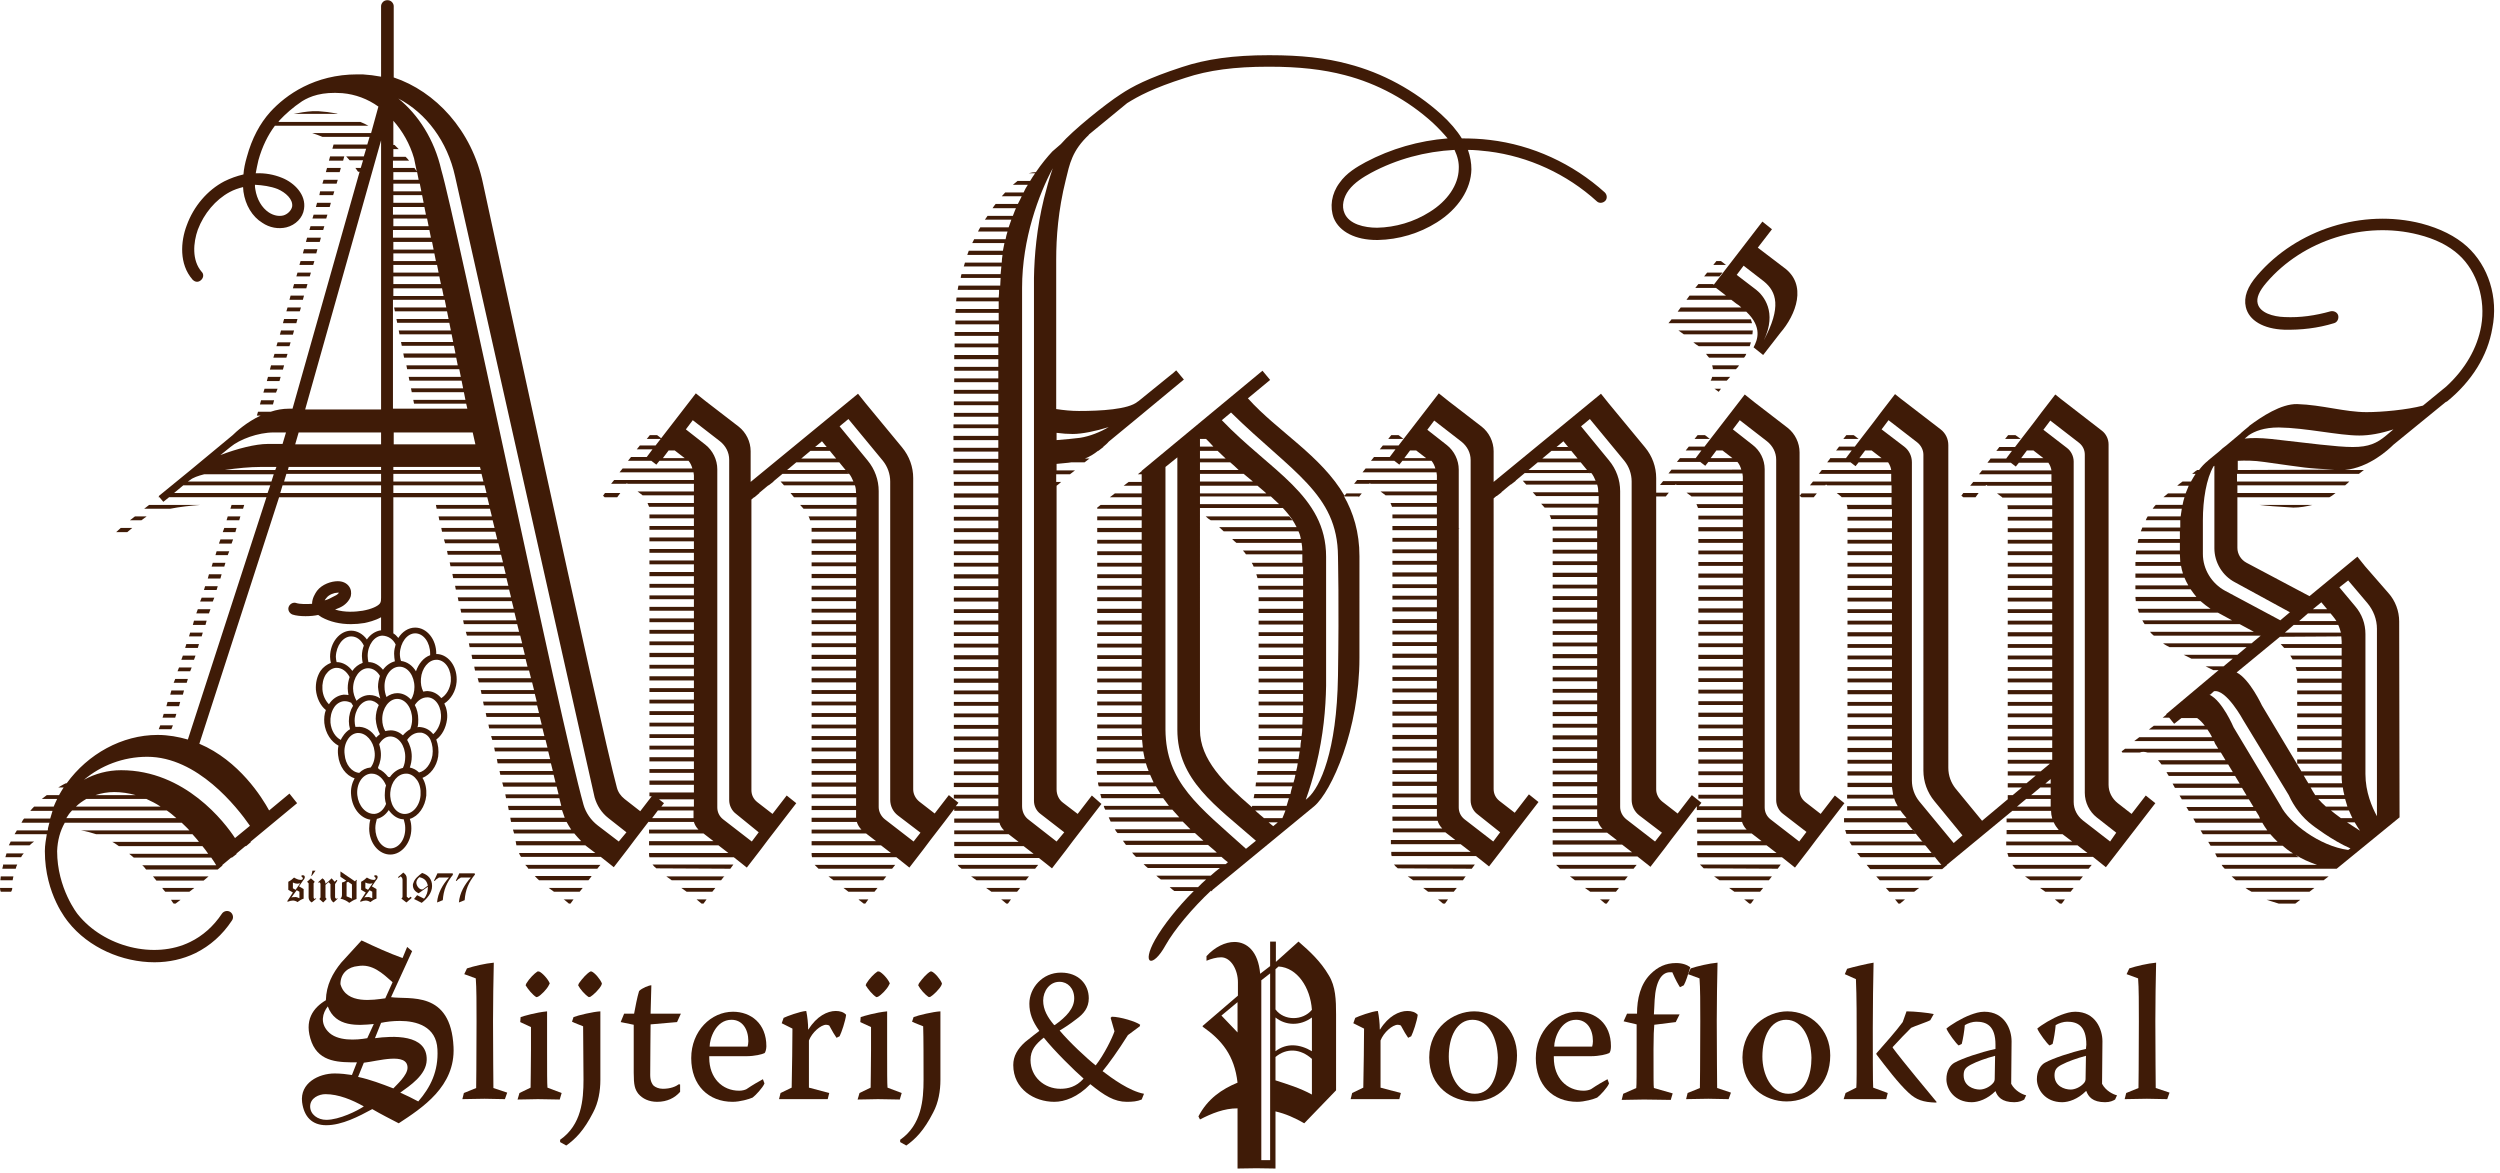 <?xml version="1.0" encoding="UTF-8"?>
<svg xmlns="http://www.w3.org/2000/svg" xmlns:xlink="http://www.w3.org/1999/xlink" xmlns:svgjs="http://svgjs.dev/svgjs" version="1.1" width="652.1px" height="306px">
  <svg xmlns="http://www.w3.org/2000/svg" xmlns:xlink="http://www.w3.org/1999/xlink" version="1.1" id="SvgjsSvg1001" x="0px" y="0px" width="652.1px" height="306px" viewBox="246 -63 652.1 306" xml:space="preserve">
<g>
	<path fill="#3F1B07" d="M360.1,210.7c-0.3-6-5.5-7.4-9.8-7.4c-1.8,0-3.5,0.2-4.9,0.5l-1.6,4c4.5-0.6,13.7-1.2,13.5,5.7   c-0.1,3.9-4.4,6.7-6.9,8.5c1.6,0.7,3.2,1.5,4.7,2.3C358.3,220.6,360.4,216.4,360.1,210.7 M352.3,215.5c0-4.1-7.8-1.7-11.4-1.3   l-1.5,3.7c3.2,0.7,6.1,1.8,9.2,3C349.4,220,352.3,217.5,352.3,215.5 M348.4,193.2c-2.6-2.3-5.3-4.9-9.1-4.2   c-2.3,0.2-4.5,1.7-4.5,4.7c1.5,5.4,8.7,4.1,11.7,3.7L348.4,193.2z M343.5,204.1c-4.1,0.4-10,0.9-12-4.6c-1.4,1.8-2,4.3,0,6.5   c2.4,2.7,7.5,2.3,10.3,1.8L343.5,204.1z M340.9,225.6c-3-1.7-6.6-3.2-10-3.2c-1.7,0-4,1-4,3.2c0,2.1,2,3.5,4.2,3.5   C334.5,229.1,339.3,226.7,340.9,225.6 M364.3,210.1c0.5,10.3-8.2,15.9-14.3,19.9c-2.3-1.2-4.5-2.3-6.9-3.7c-3.5,1.9-7.9,4.2-12,4.2   c-3.7,0-5.8-2.2-6.3-6c-0.6-5,4.3-7.5,8.5-7.5c1.6,0,3.2,0.2,4.5,0.4l1.3-3.3c-4.4,0-9.7,0.1-11.8-5.2c-2.2-5.8,0.5-9.1,3.7-11   c0.1-4,1.8-7.1,4-9.8l5.3-5.8c3.6,1.7,7.1,3.3,10.7,4.6l1.2-2.9l1.3,1.1l-5.5,12C352.7,197.8,363.6,195.2,364.3,210.1"></path>
	<path fill="#3F1B07" d="M378.3,222l-0.6,1.7c-2,0-3.6-0.1-5.3-0.1c-1.9,0-3.9,0.1-5.8,0.1l0.4-1.6l3.2-1.3c0-2,0.1-4.9,0.1-17.3   c0-4.5,0-8.9-0.2-11.3l-3-1.1l0.7-1.5c1.8-0.6,4.8-1.3,7-1.5c-0.1,5-0.2,9.7-0.2,15.2c0,10.1,0.1,13.8,0.1,17.5L378.3,222z"></path>
	<path fill="#3F1B07" d="M386.6,190.4c0.8,0.3,2.3,1.9,2.8,3.1l-0.2,0.4c-0.5,1.1-2.1,2.7-2.9,3.1l-0.4,0.1c-1-0.6-2.2-2.1-2.8-3.1   l0.2-0.5c0.8-1.3,2.1-2.6,2.9-3.1H386.6z M381.8,202.3c0.9-0.3,3.9-1.2,6.9-1.5V211c0,5.7,0,8.5,0.1,9.7l3.7,1.4l-0.5,1.7   c-1.8,0-3.8-0.1-5.7-0.1c-1.6,0-3.3,0.1-5.3,0.1l0.5-1.7l2.9-1.4c0-1.3,0.1-5.7,0.1-9.8v-6l-2.8-1.3L381.8,202.3z"></path>
	<path fill="#3F1B07" d="M400.3,190.4c0.8,0.3,2.2,1.9,2.7,3.1l-0.1,0.4c-0.5,1.1-2.2,2.7-2.9,3.1l-0.4,0.1c-1-0.6-2.3-2.1-2.8-3.1   l0.2-0.5c0.9-1.3,2.1-2.6,3-3.1H400.3z M395.6,202.3c1.3-0.5,5.1-1.4,7-1.5v17.9c0,2.8-0.5,5.9-1.9,8.5c-2.4,4.7-4.6,6.9-7,8.6   l-1.6-0.9v-0.6c5.6-3.9,6.1-10.4,6.1-15.7c0-3.7-0.1-11.3-0.1-13.9c-0.9-0.4-1.9-0.7-2.9-1.2L395.6,202.3z"></path>
	<path fill="#3F1B07" d="M423.6,201.4l-1,2.2l-6.9,0.6c0,2.2-0.1,7.8-0.1,13.2c0,1.6,0.5,2.4,0.9,2.8c0.5,0.4,1.3,0.8,2.4,0.8   c2,0,3.4-0.6,4.2-1.2l0.3,0.1v1.9c-1.4,1.6-3.4,2.6-6,2.6c-2.1,0-3.8-0.8-4.9-2.1c-0.9-1.2-1.2-2.2-1.2-5.5v-12.5l-3.4-0.7l0.9-2.2   h2.6c0.3-1.6,0.8-4.3,1.3-5.9c0.8-0.8,2.6-1.5,3.2-1.5l-0.2,7.4L423.6,201.4L423.6,201.4z"></path>
	<path fill="#3F1B07" d="M441,210c0.1-0.4,0.2-0.9,0.2-1.4c0-3.2-1.6-5.6-4.4-5.6c-4.1,0-5.7,4.9-5.7,7H441z M431,212.3v0.6   c0,5.3,3.4,8.6,7.8,8.6c0.8,0,1.5-0.2,1.9-0.4c1.6-1.1,3.2-2,4.3-2.6l0.4,1.1c-0.4,1.1-2.4,3.2-3.1,3.7c-0.9,0.4-3.3,1.1-5.2,1.1   c-6.3,0-10.8-4.3-10.8-11.4s5.2-12.1,10.9-12.1c4.6,0,8.7,3,8.7,9c0,0.6-0.2,1.6-0.5,1.8c-0.6,0.3-2.5,0.8-4.8,0.8H431V212.3z"></path>
	<path fill="#3F1B07" d="M450.4,202.5c0.8-0.4,4.3-1.7,5.9-1.8c0.3,1.4,0.5,3.3,0.5,4.8h0.1c2.1-3.4,4.9-4.8,7.1-4.8   c1.1,0,2.1,0.3,2.7,1c-0.2,1.7-1.2,4.6-1.7,5.6l-0.8,0.4c-0.5-0.7-1.1-1.7-1.9-3.2c-0.2-0.1-0.5-0.2-0.8-0.2c-1.4,0-3.7,2-4.5,4.1   v12.3l5.3,1.4l-0.4,1.6c-2.2,0-4.6,0-7.2,0c-1.8,0-3.8,0-5.5,0l0.4-1.6l2.9-1.4c0.1-3.8,0.2-13.2,0.2-15.4l-2.8-1.4L450.4,202.5z"></path>
	<path fill="#3F1B07" d="M475.3,190.4c0.8,0.3,2.3,1.9,2.8,3.1l-0.2,0.4c-0.5,1.1-2.1,2.7-2.9,3.1l-0.4,0.1c-1-0.6-2.2-2.1-2.8-3.1   l0.2-0.5c0.8-1.3,2.1-2.6,2.9-3.1H475.3z M470.5,202.3c0.9-0.3,3.9-1.2,6.9-1.5V211c0,5.7,0,8.5,0.1,9.7l3.7,1.4l-0.5,1.7   c-1.8,0-3.8-0.1-5.7-0.1c-1.6,0-3.3,0.1-5.3,0.1l0.5-1.7l2.9-1.4c0-1.3,0.1-5.7,0.1-9.8v-6l-2.8-1.3L470.5,202.3z"></path>
	<path fill="#3F1B07" d="M489,190.4c0.8,0.3,2.2,1.9,2.7,3.1l-0.1,0.4c-0.5,1.1-2.2,2.7-2.9,3.1l-0.4,0.1c-1-0.6-2.3-2.1-2.8-3.1   l0.2-0.5c0.9-1.3,2.1-2.6,3-3.1H489z M484.3,202.3c1.3-0.5,5.1-1.4,7-1.5v17.9c0,2.8-0.5,5.9-1.9,8.5c-2.4,4.7-4.6,6.9-7,8.6   l-1.6-0.9v-0.6c5.6-3.9,6.1-10.4,6.1-15.7c0-3.7,0-11.3-0.1-13.9c-0.9-0.4-1.9-0.7-2.9-1.2L484.3,202.3z"></path>
	<path fill="#3F1B07" d="M521.1,204.4c3.1-2.2,5.1-4.4,5.1-7s-1.7-4.3-3.8-4.3h-0.1c-2.5,0-4.2,2.4-4.2,4.9c0,2.4,1.2,4.4,2.8,6.3   L521.1,204.4z M518.2,207.7c-2.1,1.7-3.4,3.2-3.4,5.8c0,4.4,3.6,7.5,7.8,7.5c2,0,4.1-0.5,6-2.6v-0.1c-2.2-1.9-7.7-7.3-10.3-10.6   L518.2,207.7L518.2,207.7z M543.8,223.8c-1.2,0.5-2.4,0.6-3.9,0.6c-3.2,0-5.8-1.6-9.5-4.6c-3.3,3.4-6.7,4.6-9.4,4.6   c-5.2,0-10.7-3.3-10.7-9.6c0-2.3,1.1-4.2,3.1-6c1.7-1.4,2.8-2.2,3.7-2.9c-1.8-2.5-2.6-4.6-2.6-7.1c0-4.1,3.4-8.1,8.2-8.1h0.1   c4.5,0,7.2,3,7.2,6.7c0,2.5-1.4,4.1-3.2,5.4c-1.8,1.4-3.2,2.3-4.4,3c2.5,3,7.1,7.3,9.4,9.1c2.2-2.8,4.4-7.3,4.9-8.9l-1-3.5l0.3-0.3   c2.2,0,6.4,1.3,7.4,2.1l-0.1,0.4l-3.1,2.3c-2.5,4-5.1,7.6-6.6,9.4c2.5,1.9,7,5.2,10.8,5.9L543.8,223.8z"></path>
	<path fill="#3F1B07" d="M588.2,222.5v-9.3c-3-2.7-6.6-2.9-9.5-0.5v6.1C581.8,219.8,585.1,220.8,588.2,222.5 M588.2,211.2v-8.8   c-3.1,2.3-6.9,2.1-9.5,0v8.8C581.6,209,585,209.3,588.2,211.2 M588.2,200.4c-0.4-5.8-3.8-11-8.7-11.3l-0.8,0.7v10.5   C580.9,203.3,585.8,203.3,588.2,200.4 M577.3,239.7v-48.8l-2.3,1.8v46.9h2.3V239.7z M568.8,206.3v-7.9l-4.2,3.5L568.8,206.3z    M594.5,221.4l-8.3,8.6c-2.4-1.4-4.9-2.5-7.5-3.1v14.9c-3.3-0.1-6.7-0.1-9.9,0v-15.7c-3.5,0-6.7,1.3-9.8,2.9l-0.4-0.8   c2.4-4.6,6.1-7.1,10.2-8.8c-0.8-7.1-4.1-11.1-9.1-14.6v-0.2l9.2-7.9v-3.5c0-3.2-1.8-6.5-4.4-6.5c-1.2,0-2.6,0.4-3.8,0.9v-1.2   c2.2-2.4,4.9-3.7,7.3-3.7c3.2,0,6.2,2.4,6.7,8.3l2.6-2v-6.4h1.5v5.3l5.9-5.3c3,2.6,5.8,5.2,7.9,8.8c1.8,2.9,1.9,6.5,1.9,10.2   L594.5,221.4L594.5,221.4z"></path>
	<path fill="#3F1B07" d="M599.5,202.5c0.8-0.4,4.3-1.7,5.9-1.8c0.3,1.4,0.5,3.3,0.5,4.8h0.1c2.1-3.4,4.9-4.8,7.1-4.8   c1.1,0,2.1,0.3,2.7,1c-0.2,1.7-1.2,4.6-1.7,5.6l-0.8,0.4c-0.5-0.7-1.1-1.7-1.9-3.2c-0.2-0.1-0.5-0.2-0.8-0.2c-1.4,0-3.7,2-4.5,4.1   v12.3l5.3,1.4l-0.4,1.6c-2.2,0-4.6,0-7.2,0c-1.8,0-3.8,0-5.5,0l0.4-1.6l2.9-1.4c0.1-3.8,0.2-13.2,0.2-15.4l-2.8-1.4L599.5,202.5z"></path>
	<path fill="#3F1B07" d="M630.1,203c-4.1,0-6.2,4.4-6.2,9.6c0,4.6,2.3,9.7,6.8,9.7c4.6,0,6-5.2,6-9.4   C636.6,208.1,634.5,203,630.1,203L630.1,203z M630.5,200.8c6.1,0,11.2,4.7,11.2,11.5c0,7.3-4.9,12-11.4,12   c-5.6,0-11.5-3.9-11.5-11.5C618.8,205,625.2,200.8,630.5,200.8L630.5,200.8z"></path>
	<path fill="#3F1B07" d="M661.3,210c0.1-0.4,0.2-0.9,0.2-1.4c0-3.2-1.6-5.6-4.4-5.6c-4.1,0-5.7,4.9-5.7,7H661.3z M651.3,212.3v0.6   c0,5.3,3.4,8.6,7.8,8.6c0.8,0,1.5-0.2,1.9-0.4c1.6-1.1,3.2-2,4.3-2.6l0.4,1.1c-0.4,1.1-2.4,3.2-3.1,3.7c-0.9,0.4-3.3,1.1-5.2,1.1   c-6.3,0-10.8-4.3-10.8-11.4s5.2-12.1,10.9-12.1c4.6,0,8.7,3,8.7,9c0,0.6-0.1,1.6-0.5,1.8c-0.6,0.3-2.5,0.8-4.8,0.8h-9.6V212.3z"></path>
	<path fill="#3F1B07" d="M669.4,222.3l3.4-1.5c0.1-0.7,0.1-4,0.1-10v-6.6l-3.4-0.8l0.9-2h2.6c0-3.9,0.9-7.7,3.5-10.3   c1.9-1.9,4-2.9,6.7-2.9c1.7,0,2.9,0.5,3.7,1.1c-0.7,2.2-1.1,3.6-1.7,4.7l-1,0.5c-0.5-0.8-1.1-1.8-2-3.9c-0.2,0-0.4,0-0.6,0   c-2.1,0-3.7,2.2-4,7.2c-0.1,1.4-0.1,2.7-0.2,3.8h6.7l-1,2l-5.6,0.7c-0.1,1-0.2,3-0.2,6.3c0,7.8,0,9.6,0.1,10.2l4.9,1.4l-0.5,1.7   c-2.2,0-4.5-0.1-7-0.1c-1.9,0-3.8,0.1-5.8,0.1L669.4,222.3z"></path>
	<path fill="#3F1B07" d="M697.5,222l-0.6,1.7c-2,0-3.6-0.1-5.3-0.1c-1.9,0-3.9,0.1-5.8,0.1l0.4-1.6l3.2-1.3c0-2,0.1-4.9,0.1-17.3   c0-4.5,0-8.9-0.2-11.3l-3-1.1l0.7-1.5c1.8-0.6,4.8-1.3,7-1.5c-0.1,5-0.2,9.7-0.2,15.2c0,10.1,0.1,13.8,0.1,17.5L697.5,222z"></path>
	<path fill="#3F1B07" d="M711.9,203c-4.1,0-6.2,4.4-6.2,9.6c0,4.6,2.3,9.7,6.8,9.7c4.6,0,6-5.2,6-9.4   C718.4,208.1,716.3,203,711.9,203L711.9,203z M712.2,200.8c6.1,0,11.2,4.7,11.2,11.5c0,7.3-4.9,12-11.4,12   c-5.6,0-11.5-3.9-11.5-11.5C700.6,205,707,200.8,712.2,200.8L712.2,200.8z"></path>
	<path fill="#3F1B07" d="M750.9,224.6c-3.2-0.1-5.1-0.7-7.1-2.6c-2.6-2.4-5.8-6.6-8.3-9.9l-0.1-0.3c2.3-2.6,5.3-6,6.9-8.2l1-2.8   c2.1,0,5.8,0.4,7.1,0.7l-0.9,1.6c-0.6,0.4-4,1.5-5,2c-1.8,1.8-2.4,2.4-4.8,5v0.2c2.5,3.4,9.6,11.9,11.5,14.2L750.9,224.6z    M738.4,222.1l-0.4,1.6c-1.9,0-3.9,0-5.8,0c-1.8,0-3.5,0-5.3,0l0.5-1.6l2.8-1.4c0.1-1.2,0.1-4.4,0.1-11.5c0-6.4,0-12.2-0.2-16.8   l-2.9-1.3l0.6-1.4c1.3-0.4,5.5-1.4,6.9-1.6c-0.1,4.9-0.2,10.9-0.2,17c0,5.2,0,14.7,0.1,15.6L738.4,222.1z"></path>
	<path fill="#3F1B07" d="M758.2,217.5c0,2.8,2.6,3.7,4.2,3.7c1.1,0,2.5-0.6,3.4-1.6c0.4-0.4,0.5-0.8,0.5-1.2l0.1-6   c-2.3,0.6-4.8,1.5-6.3,2.3S758.2,216.1,758.2,217.5L758.2,217.5z M766.5,209.5c0-5-2.4-6-5-6c-1,0-2.2,0.4-3,0.9   c-0.1,1.4-0.5,3.8-0.8,4.9l-0.8,0.4c-0.6-0.4-2.7-3.2-3.2-4.4c1-0.9,3.9-2.7,6.3-3.6c1.1-0.4,2.3-0.8,3.6-0.8   c5.3,0,7.1,4.6,7.1,7.7c0,3.6-0.1,7.9-0.1,11.1c1,1.9,3,2.8,3.9,3l-0.5,1.1c-0.5,0.3-1.3,0.7-2.6,0.7c-3.3,0-4.4-1.5-4.9-2.9l0,0   c-2.1,2.1-4.5,2.9-6.2,2.9c-4.5,0-6.6-3.4-6.6-6c0-2.2,1-3.7,2.1-4.3c2.2-1.2,6.7-2.7,10.7-3.6V209.5z"></path>
	<path fill="#3F1B07" d="M781.9,217.5c0,2.8,2.6,3.7,4.2,3.7c1.1,0,2.5-0.6,3.4-1.6c0.4-0.4,0.5-0.8,0.5-1.2l0.1-6   c-2.3,0.6-4.8,1.5-6.3,2.3C782.4,215.4,781.9,216.1,781.9,217.5L781.9,217.5z M790.2,209.5c0-5-2.4-6-5-6c-1,0-2.2,0.4-3,0.9   c-0.1,1.4-0.5,3.8-0.8,4.9l-0.8,0.4c-0.6-0.4-2.7-3.2-3.2-4.4c1-0.9,3.9-2.7,6.3-3.6c1.1-0.4,2.3-0.8,3.6-0.8   c5.3,0,7.1,4.6,7.1,7.7c0,3.6-0.1,7.9-0.1,11.1c1,1.9,3,2.8,3.9,3l-0.5,1.1c-0.5,0.3-1.3,0.7-2.6,0.7c-3.3,0-4.4-1.5-4.9-2.9h-0.1   c-2.1,2.1-4.5,2.9-6.2,2.9c-4.5,0-6.6-3.4-6.6-6c0-2.2,1-3.7,2.1-4.3c2.2-1.2,6.7-2.7,10.7-3.6L790.2,209.5L790.2,209.5z"></path>
	<path fill="#3F1B07" d="M811.9,222l-0.6,1.7c-2,0-3.6-0.1-5.3-0.1c-1.9,0-3.9,0.1-5.8,0.1l0.4-1.6l3.2-1.3c0-2,0.1-4.9,0.1-17.3   c0-4.5,0-8.9-0.2-11.3l-3-1.1l0.7-1.5c1.8-0.6,4.8-1.3,7-1.5c-0.1,5-0.2,9.7-0.2,15.2c0,10.1,0.1,13.8,0.1,17.5L811.9,222z"></path>
	<path fill="#3F1B07" d="M868.4,50.6c-2.4,2-4.5,3-8.7,3s-11.4-1-21.3-2.1c-2.9-0.3-5.1-0.3-6.9-0.1l1.1-0.9c1.5-1,3.9-2,7.8-2   c7.1,0.1,15.6,2.1,21,2.1c2.6,0,5.5-0.5,8.9-1.6L868.4,50.6z M829.7,59.6v-2.4c1.9-0.1,4.2-0.1,6.9,0.3c11.5,1.6,10.5,1.6,18.2,2   L829.7,59.6L829.7,59.6z M843.3,96.7l-2.5,2.1l-14.4-7.7c-3.5-1.9-5.8-5.6-5.8-9.6v-8.8c0-5.3,0.9-10.9,2.8-14.1   c0.1,0,0.1-0.1,0.2-0.1V80c0,3.7,2.1,7.2,5.4,8.9L843.3,96.7z M853,95.9h-3.7l2.2-1.8L853,95.9z M858.5,88.4l5,5.9   c1.6,1.9,2.5,4.3,2.5,6.7v48.9c-1.3-2.4-3-6.3-3-11c0-5.9,0-26,0-36.5c0-2.7-0.9-5.2-2.7-7.3l-4.1-4.9L858.5,88.4z M858.2,151.5h2   c0.5,0.9,1,1.6,1.4,2.2C860.5,153,859.3,152.2,858.2,151.5 M858.5,158.7c-7.5-1-15.4-7.1-17.6-11.5l-12.3-20.5c0,0-2.9-6.9-6.3-8.5   h0.2l1-0.9c3.2-0.6,7.6,7.5,7.6,7.5l11.9,19.6c1.4,3.1,3.5,5.8,6.1,7.8c0,0,5.3,4.1,10,6.1L858.5,158.7z M856.7,103   c0,0.4,0.1,0.8,0.1,1.3v0.7h-15.9l0.9,1h15v2h-13.4c0.2,0.3,0.4,0.7,0.6,1h12.8v2h-12c0.1,0.3,0.2,0.7,0.3,1h11.7v2h-11.6v1.1h11.6   v2h-11.6v1h11.6v2h-11.6v1h11.6v2h-11.6v1h11.6v2h-11.6v1h11.6v2h-11.6v1h11.6v2h-11.6v1h11.6v2h-11.6v1.1h11.6v2h-10.5L836,121   c0,0-3.2-6.9-6.6-8.6l11.3-9.3L856.7,103L856.7,103z M848.1,141.3l-1.2-2h9.9c0,0.7,0,1.3,0.1,2H848.1z M849.9,144.4   c-0.4-0.6-0.8-1.3-1.2-2h8.4c0.1,0.7,0.2,1.3,0.4,2H849.9z M852.7,147.4c-0.7-0.6-1.4-1.3-2-2h7c0.2,0.7,0.4,1.4,0.6,2H852.7z    M854,148.4h4.7c0.3,0.7,0.6,1.4,0.9,2h-3C855.5,149.6,854.6,148.9,854,148.4 M844.3,100h11.6c0.3,0.6,0.5,1.3,0.7,2H842L844.3,100   z M848,97h5.9l0.5,0.6c0.4,0.5,0.8,1,1.1,1.5l-0.1-0.1h-9.7L848,97z M889.5,1.3c-3-2.7-7-4.7-11.9-6c-15.3-3.9-32.5,1.5-42.8,13.5   c-2.6,3-3.6,5.7-3,8.3c0.8,3.5,4.6,5.7,10,5.9c4.4,0.1,8.8-0.4,13-1.7c0.8-0.2,1.3-1.1,1.1-2c-0.2-0.8-1.1-1.3-2-1.1   c-3.9,1.1-7.9,1.7-12,1.5c-3-0.1-6.4-1.1-7-3.5c-0.4-1.5,0.4-3.3,2.3-5.5c9.5-11.1,25.5-16.1,39.6-12.5c4.4,1.1,8,2.9,10.6,5.3   c4.7,4.3,7,11.6,5.8,18.5c-1,5.8-4.2,11.3-9.1,15.8l0,0l-6.1,5c-4.2,1.1-10.7,1.7-14.7,1.7c-5.7,0-11.6-1.9-18.1-2.1   c-4.2-0.1-9.3,3.3-12.4,5.6l0,0l-0.3,0.3c-0.8,0.6-1.4,1.2-1.8,1.5c-0.1,0.1-0.2,0.2-0.3,0.3l-3.7,3.1c-0.7,0.5-1.3,1-1.8,1.5l0,0   l-2.8,2.3l0,0c-0.1,0.1-0.1,0.1-0.2,0.2c-0.9,0.7-1.7,1.6-2.3,2.4h-0.5c-0.1,0.1-0.2,0.2-0.3,0.2l-1,0.8h0.9   c-0.4,0.6-0.8,1.3-1.2,2h-2.2l-0.4,0.3c-0.4,0.3-0.7,0.5-1,0.8h3c-0.3,0.7-0.5,1.3-0.8,2h-4.6l-1.2,1l0,0l0,0h5.5   c-0.2,0.7-0.4,1.3-0.5,2h-7c-0.3,0.3-0.6,0.7-0.8,1h7.6c-0.1,0.7-0.2,1.4-0.3,2h-8.6c-0.2,0.3-0.4,0.7-0.5,1h9c0,0.4,0,0.8,0,1.1   s0,0.6,0,0.8h-9.9c-0.1,0.4-0.3,0.7-0.4,1h10.2c0,0.7,0,1.3,0,2h-10.8c-0.1,0.4-0.2,0.7-0.2,1h11c0,0.8,0,1.5,0,2h-11.4   c0,0.4-0.1,0.7-0.1,1h11.5c0,0.7,0.1,1.3,0.1,2H803v1h11.9c0.1,0.7,0.3,1.3,0.5,2H803c0,0.4,0,0.7,0,1.1h12.8c0.3,0.7,0.6,1.3,1,2   H803c0,0.4,0,0.8,0,1h14.4c0.5,0.7,1,1.4,1.5,2H803c0,0.4,0.1,0.7,0.1,1.1H820c0.8,0.7,1.7,1.4,2.6,2h-19c0.1,0.4,0.2,0.7,0.3,1   h20.6l3.7,2h-23.4c0.2,0.4,0.4,0.7,0.6,1h24.8l3.7,2h-27.1c0.3,0.4,0.6,0.7,1,1h27.9l-2.4,2h-23.1c0.5,0.4,1.1,0.7,1.7,1H832   l-2.4,2h-14l2,1h10.8l-2.4,2h-4.7l2,1h1.4L811,123.3l0.1,0.1l-1,0.8h1.7l0.1,0.1l1.2,1.5l1.9-1.5h4.1c0.7,0.5,1.4,1.2,2,2h-13.3   l-1.3,1h15.3c0.5,0.7,0.9,1.4,1.2,2h-19l-1.3,1h20.8c0.2,0.4,0.3,0.7,0.3,0.7l0.8,1.3h-24.3l-0.9,0.7l0.2,0.3h4.5   c0.7-0.3,1.4-0.2,2.1,0h19.1l1.2,2h-17.6c0.3,0.3,0.6,0.7,0.9,1.1h17.4l1.2,2h-17.3c0.2,0.4,0.4,0.7,0.6,1H829l1.2,2h-17.5l0.6,1.1   h17.5l1.2,2h-17.5l0.6,1h17.5l1.2,2h-17.5l0.6,1h17.5l0.8,1.3c0.1,0.2,0.2,0.5,0.3,0.7h-17.4l0.6,1.1h17.4c0.4,0.7,0.8,1.3,1.3,2   H820l0.6,1h17.6c0.6,0.7,1.2,1.3,1.9,2H822l0.6,1h18.8c0.8,0.7,1.7,1.4,2.7,2h-20.3c0.2,0.4,0.3,0.7,0.5,1h21.3   c-0.3-0.2-0.6-0.4-0.8-0.6c1.7,1.1,3.6,1.9,5.6,2.6h-24.9c0.2,0.4,0.5,0.7,0.8,1h29.2l16.4-13.4l-0.1-51.1c0-2.7-1-5.4-2.8-7.4   l-6.1-7l0,0l-1.2-1.5l0,0l-0.8-1l-12.5,10.3L832,83.8c-1.5-0.8-2.4-2.3-2.4-3.9V66.7h24c0.6-0.3,1.1-0.7,1.6-1.1h-25.6v-2h28.1   c0.5-0.4,0.8-0.7,1-0.9l0.1-0.1h-29.3v-2h31.8l1.3-1h-5c6.3-0.6,11.4-5.3,12.7-6.6l13.6-11.1c0.1-0.1,0.3-0.1,0.4-0.2   c6.4-5.2,10.6-11.9,11.8-19.1C897.7,14.6,895.1,6.4,889.5,1.3"></path>
	<path fill="#3F1B07" d="M796.4,156.5l-7.1-5.5c-1.5-1.2-2.4-2.9-2.4-4.8V57.4c0-1.4-0.7-2.8-1.8-3.6l-6.1-4.7l1.8-2.4l7.5,5.8   c1,0.8,1.5,1.9,1.5,3.1v88.2c0,2.5,1.2,4.9,3.1,6.4l5.1,4L796.4,156.5z M772.1,147.4l2.4-2h6.4v2H772.1z M778.2,142.4h2.7v2h-5.1   L778.2,142.4z M780.9,140.2v1.2h-1.4L780.9,140.2z M773.2,56.5l1.5-2h1.7l2.6,2H773.2z M755.6,156.9l-9-10.9   c-1.2-1.5-1.9-3.4-1.9-5.4v-83c0-1.6-0.7-3.1-2-4.1l-5.9-4.5l1.8-2.4l7.5,5.8c1,0.8,1.6,2,1.6,3.2V138c0,2.9,1,5.7,2.9,8l7.3,8.9   L755.6,156.9z M731,56.5l1.5-2h1.7l2.6,2H731z M802,149.3l-3.6-2.8c-1.5-1.2-2.4-2.9-2.4-4.8V52.9c0-1.4-0.7-2.8-1.8-3.6l-10.6-8.2   l0,0l-1.5-1.2l-3.7,4.8l0,0l-1.8,2.4l0,0l-3.7,4.8l0,0l-1.3,1.7h-4.1l-0.6,0.8l0,0l-0.2,0.2h4.1l-1.5,2h-4.1l-0.1,0.2l0,0l-0.7,0.9   h6.1l1.3,1l0.8-1h7.7c0.4,0.6,0.7,1.3,0.8,2H763l-0.8,1h18.9v2h-20.4l-0.8,1h4l0.2-0.2l0.3,0.2h16.8v2h-14.3l1.2,0.9   c0.1,0,0.1,0.1,0.2,0.2h13v2h-11.7c0.1,0.3,0.1,0.7,0.1,1l0,0h11.6v2h-11.6v1h11.6v2h-11.6v1h11.6v2h-11.6v1h11.6v2h-11.6v1h11.6v2   h-11.6v1h11.6v2h-11.6v1h11.6v2h-11.6v1.1h11.6v2h-11.6v1h11.6v2h-11.6v1h11.6v2h-11.6v1h11.6v2h-11.6v1.1h11.6v2h-11.6v1h11.6v2   h-11.6v1h11.6v2h-11.6v1h11.6v2h-11.6v1h11.6v2h-11.6v1.1h11.6v2h-11.6v1h11.6v2h-11.6v1h11.6v2h-11.6v1h11.6v2h-11.6v1h11.6v2   h-11.6v1.1h11.6v2h-11.6v1h11l-2.4,2h-8.6v1.1h7.3l-2.4,2h-4.9v1.1h3.7l-2.4,2h-1.3v1h0.1l-6.8,5.7l-6.9-8.4   c-1.2-1.5-1.9-3.4-1.9-5.4V53.1c0-1.6-0.7-3.1-2-4.1l-10.4-8l0,0l-1.5-1.2l-3.7,4.8l0,0l-1.8,2.4l0,0l-3.7,4.8l0,0l-1.3,1.7h-4.1   l-0.6,0.8l0,0l-0.2,0.2h4.1l-1.5,2h-4.1l-0.1,0.2l0,0l-0.7,0.9h6.1l1.3,1l0.8-1h7.7c0.4,0.6,0.7,1.3,0.8,2h-18.1l-0.8,1h18.9v2   h-20.4l-0.8,1h4l0.2-0.2l0.3,0.2h16.8v2h-14.3l1.1,0.9c0.1,0.1,0.1,0.1,0.2,0.2h13v2h-11.7c0.1,0.3,0.2,0.7,0.2,1.1h11.6v2h-11.6v1   h11.6v2h-11.6v1h11.6v2h-11.6v1h11.6v2h-11.6v1h11.6v2h-11.6v1h11.6v2h-11.6v1h11.6v2h-11.6v1.1h11.6v2h-11.6v1h11.6v2h-11.6v1   h11.6v2h-11.6v1h11.6v2h-11.6v1.1h11.6v2h-11.6v1h11.6v2h-11.6v1h11.6v2h-11.6v1h11.6v2h-11.6v1h11.6v2h-11.6v1.1h11.6v2h-11.6v1   h11.6v2h-11.6v1h11.6v2h-11.6v1h11.6v2h-11.6v1h11.6v2h-11.6v1.1h11.6v2h-11.6v1h11.6v2h-11.6v1.1h11.6v1.8v0.1h-11.6v1.1h11.6   c0.1,0.7,0.2,1.3,0.3,2h-12v1h12.3c0.2,0.7,0.5,1.3,0.9,2h-13.2v1.1h13.9c0.2,0.3,0.4,0.5,0.6,0.8l1,1.2H727v0.5c0,0.2,0,0.4,0,0.6   h16.3l7.6,9.3l0,0l0.8,1l0.7,0.8h-19.5l0.9,1.1h18.8l1.3-1.1h-0.1l17.1-14.1H781c0,0.7,0.1,1.3,0.3,2h-11.9v1h12.3   c0.3,0.7,0.8,1.4,1.3,2h-13.6v1.1H784l0,0l2.5,1.9h-17.2v1h18.6l2.6,2h-20.9c0.1,0.4,0.2,0.7,0.3,1h22l0.9,0.7l2.5,2l12.9-16.7   l-2.5-2L802,149.3z"></path>
	<path fill="#3F1B07" d="M699,8.7l1.8-2.4l5.3,4.1c3.3,2.7,4.6,6.7,0,15.3c3.5-7.3-0.1-11.6-2-13.1L699,8.7z M703.4,27.6l2.5,2   l4.5-5.8c4-4.6,7.2-12.6,0.8-17.1l-6.7-5.1l3.7-4.8l-2.5-2L693,11.3l-0.1-0.1l0.1-0.1h-4l-0.8,1h5.4l1.7,1.3l0,0l0.9,0.7h-9.5   l-0.8,1.1h11.7l1.3,1c0.5,0.3,0.9,0.6,1.3,1h-15.8l-0.8,1.1h17.9C705.8,22.4,704.4,25.7,703.4,27.6"></path>
	<path fill="#3F1B07" d="M715.3,156.5l-7.5-5.8c-1-0.8-1.5-1.9-1.5-3.1V59.4c0-2.5-1.2-4.9-3.2-6.4l-5.1-4l1.8-2.4l7.1,5.5   c1.5,1.2,2.4,2.9,2.4,4.8v88.8c0,1.4,0.7,2.8,1.8,3.6l6.1,4.7L715.3,156.5z M692.2,56.5l1.5-2h1.6l2.6,2H692.2z M677.7,156.5   l-7.5-5.8c-1-0.8-1.6-2-1.6-3.2V65.1c0-2.9-1-5.7-2.9-8l-7.3-8.9l2.3-1.9l9,10.9c1.2,1.5,1.9,3.4,1.9,5.4v83c0,1.6,0.7,3.1,2,4.1   l5.9,4.5L677.7,156.5z M660,59.6h-15.3l2.4-2h11.3l-0.9-1h-9.2l2.4-2h5.2l-0.9-1h-3l1.8-1.5l6.9,8.4c0,0.1,0.1,0.1,0.1,0.2   L660,59.6z M637.3,154.1l-1.8,2.4l-7.5-5.8c-1-0.8-1.5-1.9-1.5-3.1V74.9l0.2-0.1h-0.2V59.5c0-2.5-1.2-4.9-3.1-6.4l-5.1-4l1.8-2.4   l7.1,5.5c1.5,1.2,2.4,2.9,2.4,4.8v88.8c0,1.4,0.7,2.8,1.8,3.6L637.3,154.1z M612.3,56.5l1.5-2h1.6l2.6,2H612.3z M727.1,146.5   l-2.5-2l-3.7,4.8l-4-3.1c-1-0.8-1.5-1.9-1.5-3.1V66.3l0.5,0.4h3.2l0.8-1h-4l-0.5,0.7v-1V63v-8c0-2.5-1.2-4.9-3.1-6.4l-8.7-6.7l0,0   l-1-0.8l0,0l-1.5-1.2l-10.5,13.6h-4.1l-0.8,1h4.1l-1.5,2h-4.1l-0.8,1h6.1l1.3,1l0.8-1h7.6c0.5,0.6,0.8,1.3,1,2H682l-0.8,1h19.3   c0,0.3,0.1,0.5,0.1,0.8v1.2h-20.8l-0.8,1h4l0.1-0.2l0.2,0.2h17.3v2h-14.7l0.8,0.6c0.2,0.1,0.4,0.3,0.5,0.4h13.4v2h-12.1   c0.1,0.3,0.3,0.7,0.4,1h11.7v2H689v1h11.6v2H689v1.1h11.6v2H689v1h11.6v2H689v1h11.6v2H689v1h11.6v2H689v1.1h11.6v2H689v1h11.6v2   H689v1h11.6v2H689v1.1h11.6v2H689v1h11.6v2H689v1h11.6v2H689v1h11.6v2H689v1.1h11.6v2H689v1h11.6v2H689v1h11.6v2H689v1h11.6v2H689   v1h11.6v2H689v1.1h11.6v2H689v1h11.6v2H689v1.1h11.6v2H689v1h11.6v2H689v1.1h11.6v2H689v1h11.6v2H689v1.1h11.6v2H689v1h11.6v2   h-11.5l0.7-0.9l-2.5-2l-3.7,4.8l-4-3.1c-1-0.8-1.6-2-1.6-3.2V66.5h2.5l0.8-1H678v-3.8c0-2.9-1-5.7-2.9-8l-9.5-11.5l0,0l-0.8-1l0,0   l-1.2-1.5l-28,23v-8c0-2.5-1.2-4.9-3.1-6.4l-8.7-6.7l-2.5-2l-10.5,13.6h-4.1l-0.8,1h4.1l-1.5,2h-4.1l-0.8,1h6.1l1.3,1l0.8-1h7.6   c0.5,0.6,0.8,1.3,1,2h-18.2l-0.8,1h19.3c0,0.3,0.1,0.5,0.1,0.8v1.2H600l-0.8,1h4l0.1-0.2l0.2,0.2h17.3v2h-14.7l0.8,0.6   c0.2,0.1,0.4,0.3,0.5,0.4h13.4v2h-12.1c0.1,0.3,0.3,0.7,0.4,1h11.7v2h-11.6v1h11.6v2h-11.6v1.1h11.6v2h-11.6v1h11.6v2h-11.6v1h11.6   v2h-11.6v1h11.6v2h-11.6v1.1h11.6v2h-11.6v1h11.6v2h-11.6v1h11.6v2h-11.6v1.1h11.6v2h-11.6v1h11.6v2h-11.6v1h11.6v2h-11.6v1h11.6v2   h-11.6v1.1h11.6v2h-11.6v1h11.6v2h-11.6v1h11.6v2h-11.6v1h11.6v2h-11.6v1h11.6v2h-11.6v1.1h11.6v2h-11.6v1h11.6v2h-11.6v1.1h11.6v2   h-11.6v1h11.6v2h-11.6v1.1h11.6v2h-11.6v1h11.6v2h-11.6v1.1h11.6v2h-11.6v1h11.6v2h-11.6v1h11.6v1.8c0,0.1,0,0.1,0,0.2h-11.6v1.1   H621c0.2,0.7,0.6,1.4,1.2,2h-12.9v1H623l2.6,2h-16.8v1.1H627l2.6,2h-20.7v0.4c0,0.2,0,0.4,0.1,0.7h22l1.9,1.5l0,0l1.5,1.2l3.7-4.8   l0,0l1.8-2.4l0,0l3.7-4.8l0,0l3.7-4.8l-2.5-2l-3.7,4.8l-4-3.1c-1-0.8-1.5-1.9-1.5-3.1V67l0.7-0.6h0.1l1.3-1h-0.1l2.4-2h0.1l1.3-1   h-0.1l2.4-2h17.4c0.5,0.6,0.8,1.3,1.1,2h-19l0.9,1h18.5c0.2,0.6,0.3,1.3,0.3,2h-17.1l0.9,1H663v2h-15l0.9,1h13.8v2h-12.5   c0.2,0.3,0.3,0.7,0.4,1h12v2H651c0,0.2,0,0.5,0,0.7v0.3h11.6v2H651v1h11.6v2H651v1h11.6v2H651v1h11.6v2H651v1.1h11.6v2H651v1h11.6   v2H651v1h11.6v2H651v1.1h11.6v2H651v1h11.6v2H651v1h11.6v2H651v1h11.6v2H651v1.1h11.6v2H651v1h11.6v2H651v1h11.6v2H651v1h11.6v2   H651v1h11.6v2H651v1.1h11.6v2H651v1h11.6v2H651v1.1h11.6v2H651v1h11.6v2H651v1.1h11.6v2H651v1h11.6v2H651v1.1h11.6v2H651v1h11.6v2   H651v1h11.6v1.5c0,0.2,0,0.3,0,0.5H651v1.1h11.8c0.2,0.7,0.6,1.4,1.2,2h-13v1h14.2l2.6,2H651v1.1h18.1l2.6,2H651v0.1   c0,0.3,0,0.6,0.1,1h22l1.9,1.5l0,0l1.5,1.2l3.7-4.8l0,0l1.8-2.4l0,0l3.7-4.8l0,0l2.9-3.8v1h11.6v1.8c0,0.1,0,0.1,0,0.2h-11.6v1.1   h11.8c0.2,0.7,0.6,1.4,1.2,2h-12.9v1h14.2l2.6,2h-16.8v1.1h18.1l2.6,2h-20.7v0.4c0,0.2,0,0.4,0.1,0.7h22l1.9,1.5l0,0l1.5,1.2   l3.7-4.8l0,0l1.8-2.4l0,0l3.7-4.8l0,0L727.1,146.5z"></path>
	<path fill="#3F1B07" d="M521.6,156.5l-7.3-5.7c-1.1-0.8-1.7-2.1-1.7-3.5V57.1v-1.7V12.1c0-12.9,4.4-24.5,8-31.2   c-0.9,2.6-1.7,5.5-2.3,7.9c-1.9,7.8-2.5,14.9-2.6,20.7v43v93.4c0,1.3,0.6,2.6,1.7,3.4l6.2,4.8L521.6,156.5z M484.3,156.5l-7.5-5.8   c-1-0.8-1.6-2-1.6-3.2V65.1c0-2.9-1-5.7-2.9-8l-7.3-8.9l2.3-1.9l9,10.9c1.2,1.5,1.9,3.4,1.9,5.4v83c0,1.6,0.7,3.1,2,4.1l5.9,4.5   L484.3,156.5z M466.6,59.6h-15.3l2.4-2H465l-0.9-1H455l2.4-2h5.2l-0.9-1h-3.1l1.8-1.5l6.9,8.4c0,0.1,0.1,0.1,0.1,0.2L466.6,59.6z    M443.9,154.1l-1.8,2.4l-7.5-5.8c-1-0.8-1.5-1.9-1.5-3.1V59.4c0-2.5-1.2-4.9-3.1-6.4l-5.1-4l1.8-2.4l7.1,5.5   c1.5,1.2,2.4,2.9,2.4,4.8v88.8c0,1.4,0.7,2.8,1.8,3.6L443.9,154.1z M416.1,150.4l1.5-2h9.3v1.8c0,0.1,0,0.1,0,0.2H416.1z    M427,145.4v2h-8.5l0.7-0.9l-1.3-1h9.1V145.4z M418.9,56.5l1.5-2h1.6l2.6,2H418.9z M407.4,156.5l-5.5-4.2c-1.8-1.4-3.1-3.3-3.7-5.4   c-6.4-23-33.2-152.3-37.1-165.6c-1.8-7.9-6-14.4-11.2-18.6c7.3,3.8,12.8,11.2,14.8,20.3l36.4,162c0.6,2.1,1.8,4,3.6,5.4l4.7,3.7   L407.4,156.5z M348.6,65.6v-2h23.8l0.5,2H348.6z M348.6,60.6h23l0.5,2h-23.5V60.6z M348.6,58.8h22.6l0.2,0.8h-22.8   C348.6,59.6,348.6,58.8,348.6,58.8z M348.6,49.8h20.7l0.7,3.1h-21.3v-3.1H348.6z M348.6,15.2H362l0.4,2h-13.6l0.2,1h13.6l0.4,2   h-13.6l0.2,1h13.6l0.4,2H350l0.2,1h13.6l0.4,2h-13.6l0.2,1h13.6l0.4,2h-13.6l0.2,1.1H365l0.4,2H352l0.2,1h13.6l0.4,2h-13.6l0.2,1   h13.6l0.4,2h-13.6l0.2,1H367l0.4,2h-13.6l0.2,1h13.6l0.3,1.3c-3.4,0-11.1,0-19.4,0V15.2H348.6z M348.6,12.2h12.7l0.4,2h-13.1V12.2z    M348.6,9.1h12l0.4,2h-12.4V9.1z M348.6,6.1H360l0.4,2h-11.8V6.1z M348.6,3.1h10.7l0.4,2h-11.1V3.1z M348.6,0.1h10.1l0.4,2h-10.5   V0.1z M348.6-3h9.4l0.4,2h-9.9v-2H348.6z M348.6-6h8.8l0.4,2h-9.2C348.6-4,348.6-6,348.6-6z M348.6-9h8.1l0.4,2h-8.6v-2H348.6z    M348.6-12.1h7.5l0.4,2h-7.9V-12.1z M348.6-15.1h6.9l0.4,2h-7.3V-15.1z M348.6-18.1h6.2l0.4,2h-6.6V-18.1z M348.6-21.1h4.1   c-0.3-0.4-0.6-0.7-0.9-1h-3.2v-2h1.4c-0.4-0.4-0.7-0.7-1.1-1.1h-0.3v-6.3c2.4,2.7,4.3,6,5.4,9.8l0.7,3.4c-0.2-0.3-0.4-0.6-0.6-0.9   h-5.6v-1.9H348.6z M349.2,105.1c-0.2,0.7-0.4,1.5-0.4,2.4c0,0.7,0.1,1.4,0.2,2c-1.2,0.3-2.3,1.1-3.1,2.2c-1-1.2-2.3-2-3.8-2   c-0.1-0.5-0.2-1-0.2-1.6c0-2.9,1.8-5.3,3.9-5.3C347.3,102.9,348.5,103.7,349.2,105.1 M350.2,110.9c2.2,0,3.9,2.4,3.9,5.3   c0,1.2-0.3,2.4-0.9,3.3c-1-1.1-2.2-1.7-3.6-1.7c-1,0-2,0.4-2.8,1c-0.3-0.8-0.5-1.6-0.5-2.6C346.2,113.3,348,110.9,350.2,110.9    M354.3,102.2c2.2,0,3.9,2.4,3.9,5.3c0,0.1,0,0.2,0,0.4c-1.7,0.6-3,2.2-3.7,4.2c-0.9-1.5-2.3-2.5-3.9-2.7c-0.2-0.6-0.3-1.2-0.3-1.9   C350.4,104.6,352.2,102.2,354.3,102.2 M359.8,109.1c0.1,0,0.2,0,0.3,0c2.2,0.2,3.7,2.7,3.5,5.6c-0.2,2-1.2,3.6-2.5,4.4   c-0.8-1-2-1.7-3.2-1.8c-0.5-0.1-1,0-1.5,0.1c-0.5-1-0.7-2.1-0.6-3.4C356,111.3,357.8,109.1,359.8,109.1 M361,124.5   c-0.2,1.7-1,3.1-2,4c-0.8-1-1.8-1.6-3-1.8c-0.4-0.1-0.8-0.1-1.1,0c0.2-0.6,0.2-1.3,0.2-2c0-1.4-0.3-2.7-0.9-3.8   c0.8-1.2,1.9-2,3.2-2c0.1,0,0.2,0,0.3,0C359.8,119.1,361.3,121.6,361,124.5 M358.8,134c-0.4,2.3-1.8,4.1-3.5,4.5   c-0.7-0.7-1.5-1.1-2.4-1.3c0.3-0.9,0.5-1.8,0.5-2.9c0-1.6-0.5-3.1-1.2-4.3c0.8-1.2,2-1.9,3.2-1.9c0.2,0,0.3,0,0.5,0   c1,0.2,1.9,0.8,2.4,1.9C358.8,131.2,359,132.6,358.8,134 M355.7,144.4c-0.2,2.9-2.2,5.1-4.4,4.9c-2.2-0.2-3.7-2.7-3.5-5.6   c0.2-2.8,2-4.9,4.1-4.9c0.1,0,0.2,0,0.3,0c1,0.1,1.9,0.7,2.6,1.7C355.5,141.5,355.8,142.9,355.7,144.4 M347.8,158.3   c-2.2,0-3.9-2.4-3.9-5.3c0-0.9,0.2-1.6,0.4-2.4c1.3-0.3,2.3-1.1,3.1-2.3c0.9,1.3,2.2,2.3,3.7,2.4c0.1,0,0.1,0,0.2,0   c0.2,0.7,0.4,1.4,0.4,2.2C351.8,156,350,158.3,347.8,158.3 M339.2,144.4c-0.3-2.9,1.3-5.4,3.5-5.6c0.1,0,0.2,0,0.3,0   c1.6,0,3,1.3,3.7,3.1c-0.2,0.5-0.3,1.1-0.3,1.7c-0.1,1.1,0,2.2,0.3,3.1c-0.6,1.5-1.7,2.5-3,2.6   C341.4,149.4,339.5,147.2,339.2,144.4 M335.9,133.8c-0.2-1.4,0.1-2.8,0.8-3.9c0.6-1,1.5-1.6,2.5-1.7c0.1,0,0.2,0,0.3,0   c2,0,3.9,2.1,4.2,4.8c0.2,1.4-0.1,2.8-0.8,3.9c-0.1,0.1-0.2,0.2-0.2,0.3h-0.1c-1.1,0.1-2.1,0.6-2.9,1.4   C337.7,138.4,336.1,136.4,335.9,133.8 M334.9,130c-1.4-0.7-2.5-2.4-2.7-4.5c-0.1-1.4,0.2-2.8,0.9-3.9c0.6-1,1.6-1.6,2.6-1.7   c0.1,0,0.2,0,0.3,0c0.6,0,1.1,0.2,1.6,0.4c0.2,0.3,0.3,0.5,0.5,0.8c-0.7,1.1-1.1,2.5-1.1,4c0,0.7,0.1,1.4,0.3,2.1   c-0.7,0.4-1.4,1.1-1.9,1.9C335.2,129.4,335,129.7,334.9,130 M331.8,120.7c-0.9-0.9-1.6-2.3-1.7-3.9c-0.1-1.4,0.2-2.8,0.9-3.9   c0.7-1,1.6-1.6,2.6-1.7c0.1,0,0.1,0,0.2,0c1.4,0,2.6,0.9,3.4,2.4c-0.3,0.9-0.5,1.8-0.5,2.9c0,0.6,0.1,1.3,0.2,1.8   c-0.4-0.1-0.9-0.1-1.3-0.1C334,118.4,332.7,119.3,331.8,120.7L331.8,120.7 M337.6,103c1.4,0,2.6,0.9,3.3,2.4   c-0.3,0.8-0.5,1.7-0.5,2.7c0,0.6,0.1,1.2,0.2,1.8c-1.1,0.4-2,1.1-2.7,2.1c-1-1.4-2.5-2.3-4.1-2.3c-0.1-0.5-0.2-0.9-0.2-1.4   C333.7,105.4,335.5,103,337.6,103 M345.1,128.5c-0.4,0.3-0.7,0.6-1,0.9c-1.2-1.9-3-3-5.1-2.8c-0.1,0-0.2,0-0.3,0   c-0.1-0.5-0.2-1-0.2-1.6c0-2.9,1.8-5.3,3.9-5.3c0.9,0,1.8,0.5,2.4,1.2c-0.5,1-0.8,2.3-0.8,3.6C344.1,126,344.5,127.4,345.1,128.5    M345.7,124.6c0-2.9,1.8-5.3,3.9-5.3c2.2,0,3.9,2.4,3.9,5.3c0,1-0.2,1.8-0.5,2.6c-0.7,0.4-1.4,1-1.9,1.6c-0.9-0.8-2-1.3-3.2-1.3   c-0.5,0-0.9,0.1-1.4,0.2C346,126.9,345.7,125.8,345.7,124.6 M347.8,129.1c2.2,0,3.9,2.4,3.9,5.3c0,1.1-0.2,2.1-0.6,2.9   c-1.3,0.3-2.5,1.1-3.4,2.4c-0.2,0-0.4,0-0.5-0.1c-0.7-0.9-1.5-1.6-2.4-2c-0.1-0.1-0.2-0.3-0.2-0.4c0.6-1.3,0.9-2.8,0.7-4.3   c-0.1-0.6-0.2-1.2-0.4-1.8C345.6,129.9,346.6,129.1,347.8,129.1 M345.2,119.2c-0.8-0.6-1.8-0.9-2.8-0.9c-1.3,0-2.5,0.6-3.4,1.5   c-0.5-0.9-0.9-2-0.9-3.2c0-2.9,1.8-5.3,3.9-5.3c1.3,0,2.4,0.8,3.1,2c-0.3,0.9-0.5,1.8-0.5,2.9C344.7,117.3,344.9,118.3,345.2,119.2    M319.1,65.6l0.6-2h25.7v2H319.1z M315.8,52.8c-3.1,0-7.9,1.2-12.3,2.9l2.6-2.1c2.4-2,7.2-3.8,11.3-3.8h3.2l-0.9,3H315.8z    M317.8,59.6h-13.2c3.3-0.5,6.7-0.8,9.3-0.8h4.2L317.8,59.6z M316.8,62.6H295l0.3-0.2c0.1-0.1,0.2-0.1,0.3-0.2   c0.7-0.6,2.1-1.1,3.7-1.5h18.1L316.8,62.6z M315.8,65.6h-24.4l2.4-2h22.7L315.8,65.6z M345.4,60.6v2h-25.3l0.6-2H345.4z    M321.3,58.8h24.1v0.8h-24.3L321.3,58.8z M323.9,49.8h21.5v3.1H323L323.9,49.8z M345.4-26.4v70.2c-7.5,0-15,0-19.8,0L345.4-26.4z    M330.7,93.6c0.1-0.2,0.3-0.5,0.5-0.7c0.6-0.8,2-1.3,2.8-1.3c0.1,0,0.3,0,0.4,0c-0.1,0.2-0.5,0.6-1,0.8l-0.2,0.1   C332.1,93.1,331.5,93.4,330.7,93.6 M311.2,152.4l-3.9,3.2c-2.6-4-13-17.7-29.7-17.7c-3.5,0-6.8,0.9-9.7,2.5c4.4-3.7,10.2-6,16.5-6   C297.5,134.4,307.8,147.5,311.2,152.4 M263.3,150.4c0.4-0.7,0.9-1.4,1.5-2h24.7c0.9,0.6,1.7,1.3,2.5,2H263.3z M270.9,144.4   c1.5-0.5,3.2-0.8,4.9-0.8c1.9,0,3.8,0.3,5.6,0.8H270.9z M268.5,145.4h15.7c1.3,0.6,2.5,1.2,3.7,2h-22.1   C266.6,146.6,267.5,146,268.5,145.4 M318.4-13.7c2.1,0.9,4.1,2.7,3.8,4.6c-0.2,1-1.2,2-2.3,2.3c-1.2,0.3-2.6,0-3.8-0.8   c-1.8-1.2-3.1-3.4-3.5-6c-0.1-0.4-0.1-0.8-0.1-1.2C314.5-14.7,316.6-14.4,318.4-13.7 M521.6,51v-1.1c1.5,0.2,2.9,0.3,4.2,0.3   c2.4,0,5.9-0.7,9.4-1.8c-2.2,1.3-4.9,2.4-7.5,2.8c-1.6,0.2-3.6,0.4-6.1,0.6V51z M626.5-18.9c-0.1,4.1-2.9,8.3-7.6,11.2   c-4.1,2.6-8.9,4-13.7,4.1c-3.3,0-7.3-0.9-8.5-3.8c-0.8-1.8-0.3-4.1,1.1-6c1.5-2,3.8-3.4,5.8-4.5c6.7-3.6,14.2-5.6,21.8-6   C626.2-22.2,626.6-20.6,626.5-18.9 M530.8,144.5l-3.7,4.8l-3.8-2.9c-1.1-0.8-1.7-2.1-1.7-3.5V63.7l0,0c0.4-0.3,0.9-0.7,1.2-1h-1.3   v-2h3.6l1.3-1h-4.8V58c0.9-0.1,1.9-0.2,3.1-0.3c0.2,0,0.5-0.1,0.7-0.1h3.5l1.3-1H529c1.3-0.5,2.4-1.2,3.4-2h0.1l1.3-1h-0.1   c0.6-0.5,1.1-0.9,1.5-1.4l6.8-5.6L554.8,36l-2-2.4l-0.8,0.7l0,0l-9,7.3c-0.1,0.1-0.2,0.1-0.3,0.2c-2.4,2-9.6,2.4-15.3,2.4   c-1.9,0-3.9-0.2-5.9-0.5v-39c0-5.7,0.5-12.8,2.5-20.8c1-4.1,1.6-7.6,6.1-11.8l-0.2,0.1l10.1-8.3l0,0c2.9-1.8,6.7-3.9,15.2-6.6   c6-2,12.9-2.9,21.6-2.9c0.1,0,0.2,0,0.3,0c7.7,0,14,0.7,19.7,2.2c8.5,2.2,16.4,6.5,22.9,12.4c1.5,1.4,2.8,2.8,3.9,4.1   c-7.5,0.6-14.8,2.7-21.4,6.2c-2.2,1.2-5,2.8-6.8,5.4c-2.1,2.8-2.6,6.3-1.5,9.2c1.5,3.6,5.7,5.7,11.2,5.7c0.1,0,0.2,0,0.3,0   c5.4-0.1,10.8-1.7,15.4-4.6c5.6-3.5,8.9-8.7,9-13.8c0-1.7-0.3-3.4-0.9-5.1c1.8,0,3.6,0.2,5.4,0.4c10.4,1.3,20.4,5.9,28.2,13   c0.6,0.6,1.6,0.5,2.2-0.1s0.5-1.6-0.1-2.2c-8.3-7.5-18.9-12.4-30-13.7c-2.4-0.3-4.9-0.4-7.3-0.4c-1.3-2.1-3.1-4.2-5.4-6.3   c-6.9-6.2-15.3-10.8-24.2-13.1c-5.9-1.6-12.4-2.3-20.5-2.3c-0.1,0-0.2,0-0.3,0c-9.1,0-16.3,1-22.6,3.1c-8.9,2.9-13,5.1-16,7.1   c-3.9,2.5-12.6,9.5-15.6,13l0,0l-2.2,1.9c-1.3,1.4-2.8,3.2-4.3,5.4c-0.6,0-1.2,0.1-1.9,0.3h1.7c-0.4,0.6-0.9,1.3-1.3,2h-3.3   l-0.1,0.1l0,0l-1.1,0.9h3.9c-0.4,0.6-0.8,1.3-1.1,2h-4.8c-0.3,0.3-0.6,0.7-0.9,1h5.2c-0.3,0.6-0.6,1.3-1,2h-5.8   c-0.3,0.3-0.5,0.7-0.8,1.1h6.1c-0.1,0.2-0.2,0.4-0.3,0.7c-0.2,0.4-0.3,0.9-0.5,1.3h-6.6c-0.2,0.3-0.5,0.7-0.7,1h6.9   c-0.2,0.7-0.5,1.3-0.7,2h-7.4c-0.2,0.3-0.4,0.7-0.6,1.1h7.7c-0.2,0.7-0.4,1.3-0.5,2h-8.2c-0.2,0.3-0.3,0.7-0.5,1h8.4   c-0.1,0.7-0.3,1.3-0.4,2h-8.9c-0.1,0.4-0.3,0.7-0.4,1.1h9.2c-0.1,0.7-0.2,1.3-0.2,2h-9.6c-0.1,0.4-0.2,0.7-0.3,1h9.8   c-0.1,0.7-0.1,1.3-0.2,2h-10.2c-0.1,0.3-0.2,0.7-0.2,1H507c0,0.6-0.1,1.3-0.1,2H496c-0.1,0.3-0.1,0.7-0.2,1.1h10.8   c0,0.6,0,1.3-0.1,2h-11c0,0.3-0.1,0.7-0.1,1h11.1c0,0.5,0,0.9,0,1.4c0,0.2,0,0.4,0,0.6h-11.2c0,0.3-0.1,0.7-0.1,1h11.3   c0,0.7,0,1.3,0,2h-11.3c0,0.3,0,0.7,0,1h11.4c0,0.7,0,1.3,0,2H495c0,0.3,0,0.7,0,1h11.4c0,0.7,0,1.3,0,2H495c0,0.3,0,0.7,0,1h11.4   c0,0.7,0,1.3,0,2h-11.5c0,0.4,0,0.7,0,1.1h11.5c0,0.7,0,1.3,0,2h-11.5c0,0.3,0,0.7,0,1h11.5c0,0.7,0,1.3,0,2h-11.5c0,0.3,0,0.7,0,1   h11.5c0,0.7,0,1.3,0,2h-11.6c0,0.4,0,0.7,0,1h11.6c0,0.7,0,1.3,0,2h-11.6c0,0.3,0,0.7,0,1h11.6c0,0.7,0,1.3,0,2h-11.6   c0,0.3,0,0.7,0,1h11.6c0,0.7,0,1.3,0,2h-11.7c0,0.4,0,0.7,0,1h11.7c0,0.7,0,1.3,0,2h-11.7c0,0.3,0,0.7,0,1.1h11.7c0,0.7,0,1.3,0,2   h-11.7c0,0.4,0,0.7,0,1h11.7c0,0.3,0,0.6,0,0.8v1.1h-11.7c0,0.3,0,0.7,0,1h11.7v2h-11.7c0,0.3,0,0.7,0,1h11.7v2h-11.6   c0,0.4,0,0.7,0,1h11.6v2h-11.6v1.1h11.6v2h-11.6v1h11.6v2h-11.6v1h11.6v2h-11.6v1h11.6v2h-11.6v1h11.6v2h-11.6v1h11.6v2h-11.6v1   h11.6v2h-11.6v1.1h11.6v2h-11.6v1h11.6v2h-11.6v1h11.6v2h-11.6v1h11.6v2h-11.6v1h11.6v2h-11.6v1h11.6v2h-11.6v1h11.6v2h-11.6v1.1   h11.6v2h-11.6v1h11.6v2h-11.6v1.1h11.6v2h-11.6v1h11.6v2h-11.6v1h11.6v2h-11.6v1h11.6v2h-11.6v1h11.6v2h-11.6v1h11.6v2h-11.6v1   h11.6v2h-11.6v1.1h11.6v2h-11.6v1h11.6v2h-11.6v1.1h11.6v2h-11.6v1h11.6v2h-11.1l0.7-0.9l-2.5-2l-3.7,4.8l-4-3.1   c-1-0.8-1.6-2-1.6-3.2V61.7c0-2.9-1-5.7-2.9-8l-9.5-11.5l0,0l-0.8-1l-1.2-1.5l-28,23v-8c0-2.5-1.2-4.9-3.1-6.4l-8.7-6.7l-2.5-2   L417,53.2h-4.1l-0.8,1h4.1l-1.5,2h-4.1l-0.8,1h6.1l1.3,1l0.8-1h7.6c0.5,0.6,0.8,1.3,1,2h-18.2l-0.8,1h19.3c0,0.3,0.1,0.5,0.1,0.8   v1.2h-20.8l-0.8,1h4l0.1-0.2l0.2,0.2H427v2h-14.7l0.8,0.6c0.2,0.1,0.4,0.3,0.5,0.4H427v2h-12.1c0.1,0.3,0.3,0.7,0.4,1H427v2h-11.6   v1H427v2h-11.6v1H427v2h-11.6v1H427v2h-11.6v1H427v2h-11.6v1H427v2h-11.6v1.1H427v2h-11.6v1H427v2h-11.6v1H427v2h-11.6v1H427v2   h-11.6v1H427v2h-11.6v1H427v2h-11.6v1H427v2h-11.6v1.1H427v2h-11.6v1H427v2h-11.6v1.1H427v2h-11.6v1H427v2h-11.6v1H427v2h-11.6v1   H427v2h-11.6v1H427v2h-11.6v1H427v2h-11.6v1H427v2h-11.6v1.1H427v2h-11.6v1H427v2h-11.6v1.1H427v2h-11.6v1h0.6l-3,3.9l-4.1-3.2   c-1-0.8-1.7-1.8-2-3C402.8,127.5,372-15.1,372-15.1c-2.9-14-12.5-24.1-23.3-27.7v-18.6c0-0.4-0.2-0.8-0.5-1.1   c-0.6-0.6-1.7-0.6-2.3,0c-0.3,0.3-0.5,0.7-0.5,1.1V-43c-1.6-0.3-3.2-0.5-4.8-0.6c-0.5,0-0.9,0-1.4,0l0,0c-11.1,0-18.6,5.3-22.7,9.8   c-2.7,3-4.8,6.9-6.1,11.7c-0.5,1.7-0.8,3.2-0.9,4.6c-1.7,0.4-3.4,1-5,1.8c-4.4,2.3-8,6.5-9.8,11.5c-1.6,4.2-2,10.1,1.5,14.1l0,0   c0,0,0,0.1,0.1,0.1c0.3,0.3,0.7,0.5,1.1,0.5s0.8-0.2,1.1-0.5c0.3-0.3,0.5-0.7,0.5-1.1s-0.1-0.7-0.4-1l0,0c-2.6-3-2.2-7.6-1-11   c1.6-4.2,4.6-7.8,8.3-9.8c1.1-0.6,2.3-1,3.5-1.3c0,0.4,0.1,0.8,0.1,1.2c0.5,3.5,2.3,6.5,4.9,8.1c1.9,1.3,4.2,1.7,6.3,1.2   c2.4-0.6,4.3-2.5,4.6-4.8c0.6-3.7-2.5-6.8-5.7-8.1c-2.2-0.9-4.5-1.3-6.9-1.2c0.2-1,0.4-2.2,0.7-3.4c1-3.6,2.5-6.6,4.3-9h24.4   c-0.7-0.4-1.4-0.7-2.1-1h-21.4c0.1-0.1,0.2-0.2,0.3-0.4c1.5-1.6,3.5-3.4,5.9-5c2.1-1.3,5.2-2.5,10.5-2.1c3.4,0.3,6.6,1.5,9.4,3.5   l-1.9,6.9h-15.4c0.9,0.3,1.8,0.6,2.7,1h12.3l-0.6,2H333l-0.3,1.1h8.8l-0.6,2h-4.6c0.3,0.3,0.6,0.7,0.9,1h3.5l-0.6,2h-1.4   c0.2,0.3,0.5,0.7,0.7,1h0.4l-17.5,61.8c-0.4,0-0.7,0-0.9,0c-1.7,0-3.3,0.3-4.8,0.8l0,0h-3.3l-0.3,1h1c-3.7,1.7-6.5,4.3-7.3,5.1   l-11.1,9.2l0,0l-8.2,6.7l0.1,0.1l-0.2,0.2h0.3l1,1.2l1.5-1.2h25.4L295,129.9c-2.4-0.7-5.1-1.2-7.9-1.2c-9.3,0-18.2,5-23.7,12.6   h-0.2c-0.7,0.3-1.3,0.7-2,1.1h1.4c-0.4,0.6-0.8,1.3-1.2,2h-3.2c-0.4,0.3-0.9,0.7-1.3,1h4c-0.3,0.6-0.6,1.3-0.9,2h-5.1   c-0.3,0.3-0.7,0.7-1,1.1h5.8c-0.2,0.6-0.4,1.3-0.6,2h-6.8c-0.3,0.3-0.5,0.7-0.7,1.1h7.3c0,0.1-0.1,0.2-0.1,0.3c0,0-0.1,0.5-0.3,1.2   c0,0.1,0,0.1,0,0.2c0,0.1,0,0.2-0.1,0.3h-8c-0.2,0.3-0.4,0.7-0.6,1h8.4c-0.2,1.3-0.5,2.8-0.5,4.4c0,11.4,5.9,18.2,6.1,18.5   c5.3,6.7,14.1,10.5,22.5,10.5c3.8,0,7.4-0.8,10.7-2.4c3.8-1.9,7-4.7,9.5-8.5c0.5-0.7,0.3-1.7-0.4-2.2c-0.7-0.5-1.7-0.3-2.2,0.4   c-2.2,3.3-5,5.8-8.3,7.4c-9.3,4.6-22.5,1.3-29.3-7.2c-0.1-0.1-5.4-6.8-5.4-16.5c0.1-2.8,0.8-5.3,2-7.4h30.5c0.7,0.7,1.4,1.3,2,2   h-28.3c1.4,0.2,2.7,0.6,4,1h25.1c0.6,0.7,1.2,1.3,1.7,2h-22.6c0.6,0.3,1.1,0.7,1.7,1.1h21.8c0.6,0.7,1.1,1.4,1.5,2h-20.6   c0.4,0.3,0.8,0.7,1.2,1h20.2c0.6,0.8,1,1.5,1.3,2h-19.3c0.4,0.3,0.7,0.7,1,1.1h18.7l1.3-1.1h-0.2l2.4-2h0.2l1.3-1h-0.2l2.4-2h0.2   l1.3-1.1h-0.2l12.2-10.1l-2-2.5l-5.3,4.4c-1.8-3.3-7.8-13-18.2-17.4l20.8-64.3h26.6v26.2c0,0.5,0,1.1-0.3,1.5   c-0.5,0.7-2.2,1.5-4.5,1.9c-1.9,0.3-4.6,0.5-7.2-0.3c0.4-0.2,0.8-0.3,1.2-0.5l0.2-0.1c1.1-0.5,2.3-1.6,2.7-2.9   c0.2-0.9,0.1-1.8-0.5-2.6c-0.6-0.8-1.6-1.3-2.9-1.3c-1.7,0-4.1,0.8-5.4,2.5c-0.5,0.7-1.3,2-1.3,3.4c-1.4,0.1-3.2,0.1-4.1-0.2   c-0.8-0.3-1.7,0.2-2,1c-0.3,0.8,0.2,1.7,1,2c1.8,0.6,5,0.5,6.7,0.1c0.3,0.2,0.6,0.4,0.9,0.6c2.2,1.2,4.8,1.8,7.6,1.8   c1.2,0,2.4-0.1,3.6-0.3c0.9-0.2,2.7-0.6,4.3-1.5v3.4c-1.5,0.2-2.8,1.1-3.7,2.4c-1-1.4-2.5-2.3-4.1-2.3c-3,0-5.5,3.1-5.5,6.8   c0,0.6,0.1,1.1,0.2,1.6c-1,0.4-2,1.1-2.7,2.1c-0.9,1.4-1.3,3.1-1.2,4.9c0.2,2.2,1.2,4.2,2.6,5.3c-0.4,1-0.5,2.2-0.4,3.4   c0.3,2.7,1.8,4.9,3.7,5.9c-0.2,0.8-0.2,1.7-0.1,2.5c0.3,2.9,2,5.3,4.3,6c-0.7,1.3-1.1,2.8-0.9,4.5c0.3,3.3,2.4,5.9,5,6.3   c-0.2,0.7-0.3,1.5-0.3,2.3c0,3.8,2.5,6.8,5.5,6.8s5.5-3.1,5.5-6.8c0-0.9-0.1-1.7-0.4-2.5c2.3-0.7,4-3.2,4.3-6.1   c0.1-1.7-0.2-3.3-1-4.6c2-0.8,3.7-2.9,4.1-5.6c0.2-1.5,0-3.1-0.5-4.4c1.5-1.1,2.5-3,2.8-5.2c0.2-1.5-0.1-3-0.7-4.2   c1.7-1.1,3-3.2,3.2-5.6c0.3-3.8-1.9-7-4.9-7.3c-0.1,0-0.3,0-0.4,0c0,0,0,0,0-0.1c0-3.8-2.5-6.8-5.5-6.8c-1.8,0-3.4,1.1-4.4,2.7   c-0.4-0.5-0.8-0.9-1.3-1.2V66.7h24.5l0.5,2h-13.9l0.2,1h13.9l0.5,2h-13.9l0.2,1h13.9l0.5,2h-13.9l0.2,1h13.9l0.5,2h-13.9l0.3,1H376   l0.5,2h-13.9l0.2,1h13.9l0.5,2h-13.9l0.2,1h13.9l0.5,2H364l0.2,1.1h13.9l0.5,2h-13.9l0.2,1h13.9l0.5,2h-13.9l0.2,1h13.9l0.5,2   h-13.9l0.2,1h13.9l0.5,2h-13.9l0.2,1h13.9l0.5,2h-13.9l0.3,1h13.9l0.5,2h-13.9l0.2,1h13.9l0.5,2H369l0.2,1.1h13.9l0.5,2h-13.9   l0.2,1H384l0.5,2h-13.9l0.3,1.1h13.9l0.5,2h-13.9l0.2,1h13.9l0.5,2h-14l0.2,1h13.9l0.5,2h-13.9l0.2,1h13.9l0.5,2h-13.9l0.2,1h13.9   l0.5,2h-13.9l0.3,1h13.9l0.5,2h-13.9l0.2,1H389l0.5,2h-13.9l0.2,1.1h13.9l0.5,2h-13.9l0.2,1h13.9l0.5,2H377l0.3,1.1h13.9l0.5,2   h-13.9l0.2,1h13.9l0.5,2h-13.9l0.2,1.1h13.9c0.2,0.7,0.5,1.3,0.7,2h-14.2l0.2,1.1h14.5c0.4,0.7,0.7,1.3,1.2,2h-15.2l0.3,1h15.7   c0.6,0.7,1.2,1.4,1.8,2h-17.1l0.2,1.1h18c0,0,0,0,0.1,0.1l2.5,1.9h-19.9c0.1,0.4,0.3,0.7,0.5,1h20.8l1.9,1.5l0,0l1.5,1.2l3.7-4.8   l0,0l1.8-2.4l0,0l3.6-4.7v0.1H427c0.2,0.7,0.6,1.4,1.2,2h-12.9v1h14.2l2.6,2h-16.8v1.1h18.1l2.6,2h-20.7v0.4c0,0.2,0,0.4,0.1,0.7   h22l1.9,1.5l0,0l1.5,1.2l3.7-4.8l0,0l1.8-2.4l0,0l3.7-4.8l0,0l3.7-4.8l-2.5-2l-3.7,4.8l-4-3.1c-1-0.8-1.5-1.9-1.5-3.1V67.3l0.7-0.6   h0.1l1.3-1.1H444l2.4-2h0.1l1.3-1h-0.1l2.4-2h17.4c0.5,0.6,0.8,1.3,1.1,2h-19l0.9,1H469c0.2,0.6,0.3,1.3,0.3,2h-17.1l0.9,1.1h16.3   v2h-14.7l0.9,1h13.8v2h-12.5c0.2,0.3,0.3,0.7,0.4,1h12v2h-11.6c0,0.2,0,0.5,0,0.7v0.3h11.6v2h-11.6v1h11.6v2h-11.6v1h11.6v2h-11.6   v1h11.6v2h-11.6v1.1h11.6v2h-11.6v1h11.6v2h-11.6v1h11.6v2h-11.6v1h11.6v2h-11.6v1h11.6v2h-11.6v1h11.6v2h-11.6v1h11.6v2h-11.6v1.1   h11.6v2h-11.6v1h11.6v2h-11.6v1.1h11.6v2h-11.6v1h11.6v2h-11.6v1h11.6v2h-11.6v1h11.6v2h-11.6v1h11.6v2h-11.6v1h11.6v2h-11.6v1   h11.6v2h-11.6v1.1h11.6v2h-11.6v1h11.6v2h-11.6v1.1h11.6v2h-11.6v1h11.6v2h-11.6v1.1h11.6v1.5c0,0.2,0,0.3,0,0.5h-11.6v1.1h11.8   c0.2,0.7,0.6,1.4,1.2,2h-13v1h14.2l2.6,2h-16.8v1.1h18.1l2.6,2h-20.7v0.1c0,0.3,0,0.6,0.1,1h22l1.9,1.5l0,0l1.5,1.2l3.7-4.8l0,0   l1.8-2.4l0,0l3.7-4.8l0,0l2.5-3.3v0.5h11.6v1.9v0.1h-11.6v1.1h11.8c0.2,0.8,0.6,1.4,1.2,2h-13v1h14.2l2.6,2h-16.8v1.1H513l2.6,2   h-20.7v0.5c0,0.2,0,0.4,0.1,0.6h22l1.9,1.5l0,0l1.5,1.2l3.7-4.8l0,0l1.8-2.4l0,0l3.7-4.8l0,0l3.7-4.8L530.8,144.5z"></path>
	<path fill="#3F1B07" d="M322.6-33.3h11.5l-0.3-0.1c-1.6-0.3-3.2-0.5-4.8-0.6c-0.5,0-0.9,0-1.4,0l0,0   C325.8-33.9,324.1-33.6,322.6-33.3"></path>
	<polygon fill="#3F1B07" points="335.8,-22.2 332.1,-22.2 331.8,-21.1 335.5,-21.1  "></polygon>
	<polygon fill="#3F1B07" points="331,-18.1 334.6,-18.1 334.9,-19.2 331.3,-19.2  "></polygon>
	<polygon fill="#3F1B07" points="330.1,-15.1 333.8,-15.1 334.1,-16.1 330.4,-16.1  "></polygon>
	<polygon fill="#3F1B07" points="329.3,-12.1 332.9,-12.1 333.2,-13.1 329.5,-13.1  "></polygon>
	<polygon fill="#3F1B07" points="328.4,-9 332,-9 332.3,-10.1 328.7,-10.1  "></polygon>
	<polygon fill="#3F1B07" points="327.5,-6 331.1,-6 331.4,-7 327.8,-7  "></polygon>
	<polygon fill="#3F1B07" points="326.7,-3 330.3,-3 330.6,-4 327,-4  "></polygon>
	<polygon fill="#3F1B07" points="325.8,0.1 329.4,0.1 329.7,-1 326.1,-1  "></polygon>
	<polygon fill="#3F1B07" points="325,3.1 328.5,3.1 328.8,2 325.3,2  "></polygon>
	<polygon fill="#3F1B07" points="694.9,5.1 693.7,5.1 692.9,6.1 696.2,6.1  "></polygon>
	<polygon fill="#3F1B07" points="324.1,6.1 327.7,6.1 328,5.1 324.4,5.1  "></polygon>
	<polygon fill="#3F1B07" points="323.3,9.1 326.8,9.1 327.1,8.1 323.6,8.1  "></polygon>
	<polygon fill="#3F1B07" points="695.3,8.1 691.3,8.1 690.5,9.1 694.5,9.1  "></polygon>
	<polygon fill="#3F1B07" points="322.4,12.2 325.9,12.2 326.2,11.1 322.7,11.1  "></polygon>
	<polygon fill="#3F1B07" points="321.5,15.2 325,15.2 325.3,14.1 321.8,14.1  "></polygon>
	<polygon fill="#3F1B07" points="320.7,18.2 324.2,18.2 324.5,17.2 321,17.2  "></polygon>
	<path fill="#3F1B07" d="M703,21.3c-0.1-0.4-0.2-0.7-0.3-1H682l-0.8,1l0,0H703z"></path>
	<polygon fill="#3F1B07" points="319.8,21.3 323.3,21.3 323.6,20.2 320.1,20.2  "></polygon>
	<polygon fill="#3F1B07" points="319,24.3 322.4,24.3 322.7,23.2 319.3,23.2  "></polygon>
	<path fill="#3F1B07" d="M703.2,23.2h-19.4l1.4,1h17.9C703.1,23.9,703.2,23.6,703.2,23.2"></path>
	<path fill="#3F1B07" d="M702.7,26.3h-15c0.5,0.4,0.9,0.7,1.4,1h13.3C702.5,27,702.6,26.6,702.7,26.3"></path>
	<polygon fill="#3F1B07" points="318.1,27.3 321.5,27.3 321.8,26.3 318.4,26.3  "></polygon>
	<path fill="#3F1B07" d="M701.5,29.3H691c0.3,0.4,0.5,0.7,0.8,1h9.1C701.2,30,701.4,29.6,701.5,29.3"></path>
	<polygon fill="#3F1B07" points="317.3,30.3 320.7,30.3 321,29.3 317.6,29.3  "></polygon>
	<polygon fill="#3F1B07" points="316.4,33.4 319.8,33.4 320.1,32.3 316.7,32.3  "></polygon>
	<path fill="#3F1B07" d="M699.6,32.3h-7c0.1,0.4,0.2,0.7,0.2,1h6C699.1,33,699.4,32.7,699.6,32.3"></path>
	<polygon fill="#3F1B07" points="315.6,36.4 318.9,36.4 319.2,35.3 315.9,35.3  "></polygon>
	<path fill="#3F1B07" d="M697.3,35.3h-4.7c-0.1,0.4-0.2,0.7-0.4,1h4.2L697.3,35.3z"></path>
	<polygon fill="#3F1B07" points="693.2,38.4 694.3,39.2 694.9,38.4  "></polygon>
	<polygon fill="#3F1B07" points="314.7,39.4 318,39.4 318.4,38.4 315,38.4  "></polygon>
	<polygon fill="#3F1B07" points="313.8,42.5 317.2,42.5 317.5,41.4 314.1,41.4  "></polygon>
	<polygon fill="#3F1B07" points="418.7,51.5 417.4,50.5 415.5,50.5 414.7,51.5  "></polygon>
	<polygon fill="#3F1B07" points="690.7,50.5 688.8,50.5 688,51.5 692,51.5 692,51.5 692,51.5 691,50.7 691,50.7  "></polygon>
	<polygon fill="#3F1B07" points="729.8,50.7 729.8,50.7 729.5,50.5 727.6,50.5 726.8,51.5 730.8,51.5  "></polygon>
	<polygon fill="#3F1B07" points="608.9,50.5 608.1,51.5 612.1,51.5 612.1,51.5 610.8,50.5  "></polygon>
	<polygon fill="#3F1B07" points="772,50.7 772,50.7 771.7,50.5 769.8,50.5 769,51.5 773.1,51.5  "></polygon>
	<polygon fill="#3F1B07" points="407,66.7 407.8,65.6 403.8,65.6 403.3,66.3 403.7,66.7  "></polygon>
	<polygon fill="#3F1B07" points="761.3,66.7 762.1,65.6 758.1,65.6 757.6,66.3 758.1,66.7  "></polygon>
	<path fill="#3F1B07" d="M595,113.3c-0.3,19.8-4.7,29-7.8,31.8l-0.6,0.5c1-2.8,1.9-5.8,2.7-9c1.9-7.8,2.5-14.8,2.6-20.7V82.2   c0-16-14.6-22.4-27.2-35.6l2.4-2C583,60.2,594.9,65.8,595,82.1C595,83.3,595.3,93.8,595,113.3 M585.9,83.8h-13.4   c0.2,0.3,0.4,0.7,0.5,1h12.9v2h-12.2c0.1,0.3,0.2,0.7,0.3,1h11.9v2h-11.7c0,0.3,0,0.7,0.1,1h11.6v2h-11.6v1h11.6v2h-11.6v1.1h11.6   v2h-11.6v1h11.6v2h-11.6v1h11.6v2h-11.6v1h11.6v2h-11.6v1h11.6v2h-11.6v1.1h11.6v2h-11.6v1h11.6v2h-11.6v1h11.6v2h-11.6v1h11.6   c0,0.6,0,1.3,0,2h-11.6v1h11.5c0,0.6-0.1,1.3-0.1,2h-11.4v1h11.4c0,0.6-0.1,1.3-0.2,2h-11.2v1h11.1c-0.1,0.6-0.2,1.3-0.2,2h-10.9   c0,0.3,0,0.7,0,1H585c-0.1,0.7-0.2,1.3-0.3,2h-10.5c0,0.3,0,0.7-0.1,1.1h10.4c-0.1,0.7-0.2,1.3-0.4,2H574c0,0.3-0.1,0.7-0.1,1h10   c-0.1,0.7-0.3,1.3-0.5,2h-9.8c0,0.4-0.1,0.7-0.1,1h9.6c-0.2,0.7-0.4,1.3-0.5,2h-9.4c-0.1,0.4-0.1,0.7-0.2,1.1h9.2   c-0.2,0.7-0.4,1.3-0.6,2h-9c0,0.1,0,0.2-0.1,0.3c-7.2-6.2-13.5-12.4-13.5-20.1V69.5h21.6c-0.3-0.4-0.6-0.7-0.9-1H559v-2h18.5   c3,2.7,5.3,5.1,6.7,8H564c0.4,0.4,0.8,0.7,1.2,1.1h19.5c0.3,0.6,0.5,1.3,0.6,2h-17.9c0.4,0.4,0.7,0.7,1.1,1h17   c0.1,0.6,0.2,1.3,0.2,2h-15.5c0.3,0.3,0.6,0.7,0.8,1h14.7v2.2H585.9z M580.5,150.4h-4.8c-0.8-0.7-1.6-1.3-2.3-2h7.9   C581,149.1,580.8,149.8,580.5,150.4 M578.1,152.5c-0.4-0.3-0.8-0.7-1.2-1h2.4L578.1,152.5z M571,158.4   c-12.3-11.1-20.9-17.2-21-31.1V58.8l3.1-2.5v71c0,13.2,10,19.8,20.5,29L571,158.4z M559,63.7h15c0.8,0.7,1.6,1.3,2.3,2H559V63.7z    M559,60.6h11.4c0.8,0.7,1.6,1.3,2.4,2H559V60.6z M559,57.6h7.9c0.8,0.7,1.5,1.3,2.2,2H559V57.6z M559,54.6h4.6   c0.7,0.7,1.4,1.3,2.1,2H559V54.6z M559,51.5h1.6c0.7,0.7,1.3,1.3,1.9,2H559V51.5z M600.4,66.7l0.8-1h-4l-0.5,0.6   c-6.1-10.5-17.5-16.8-25.2-25.4l5.8-4.8l-2-2.4l-31.5,26.1v0.1l-1,0.8h1v2h-3.4l-1.3,1h4.7v2h-7l-1.3,1h8.3v2h-10.7l-0.9,0.7v0.3   h11.6v2h-11.6v1h11.6v2h-11.6v1.1h11.6v2h-11.6v1h11.6v2h-11.6v1h11.6v2h-11.6v1h11.6v2h-11.6v1h11.6v2h-11.6v1h11.6v2h-11.6v1   h11.6v2h-11.6v1.1h11.6v2h-11.6v1h11.6v2h-11.6v1h11.6v2h-11.6v1h11.6v2h-11.6v1h11.6v2h-11.6v1.1h11.6v2h-11.6v1h11.6v2h-11.6v1   h11.6v2h-11.6v1h11.6v2h-11.6v1h11.6v2h-11.6v1h11.6c0,0.7,0,1.3,0.1,2h-11.7v1h11.7c0.1,0.7,0.1,1.3,0.2,2h-12v1h12.1   c0.1,0.7,0.3,1.3,0.4,2H532v1.1h12.9c0.2,0.7,0.4,1.3,0.7,2h-13.5c0,0.4,0,0.7,0.1,1H546c0.3,0.7,0.6,1.3,0.9,2h-14.5   c0,0.4,0.1,0.7,0.2,1h14.9c0.4,0.7,0.8,1.3,1.2,2H533c0.1,0.4,0.2,0.7,0.3,1.1h16.1c0.5,0.7,1,1.3,1.5,2h-17c0.1,0.4,0.2,0.7,0.4,1   h17.5c0.6,0.7,1.2,1.3,1.8,2h-18.4c0.2,0.4,0.3,0.7,0.5,1.1h18.8c0.7,0.7,1.3,1.3,2,2h-19.7c0.2,0.4,0.4,0.7,0.7,1h20.2   c0.7,0.7,1.5,1.3,2.2,2h-21c0.3,0.4,0.5,0.7,0.8,1.1h21.4c0.8,0.7,1.6,1.3,2.3,2h-22.1c0.3,0.4,0.6,0.7,1,1.1h22.3   c0.6,0.5,1.1,1,1.7,1.4l-0.6,0.5h-21.4c0.4,0.4,0.7,0.7,1.1,1h18.8c-0.8,0.6-1.6,1.3-2.4,2h-14.2c0.4,0.4,0.8,0.7,1.2,1h11.8   c-0.7,0.6-1.4,1.3-2.1,2h-7.4c0.4,0.4,0.8,0.7,1.2,1h5.1c-4.2,4.2-8,9-10.1,12.7c-3.7,6.6-0.6,7.5,2.7,1.5   c2.3-4.1,7.1-9.8,11.9-14.3l0.1,0.2c0.1-0.1,0.2-0.2,0.3-0.4l26.5-21.8c4.5-3.8,11.8-20,11.8-38.7V82.1c0-6.3-1.6-11.4-4.1-15.8   l0.2,0.2h3.7V66.7z"></path>
	<polygon fill="#3F1B07" points="309.7,68.7 306.4,68.7 306.1,69.7 309.4,69.7  "></polygon>
	<path fill="#3F1B07" d="M849.2,68.7h-13.9c2.4,0.3,4.2,0.4,8.9,0.7C845.9,69.4,847.6,69.1,849.2,68.7"></path>
	<path fill="#3F1B07" d="M298.3,68.7h-13.4l-0.9,0.7l-0.4,0.3h6.8C292.9,69.2,295.7,68.9,298.3,68.7"></path>
	<polygon fill="#3F1B07" points="305.1,72.7 308.4,72.7 308.7,71.7 305.4,71.7  "></polygon>
	<path fill="#3F1B07" d="M283.7,72.1c0.1-0.1,0.2-0.1,0.3-0.2c0.1-0.1,0.2-0.1,0.2-0.2h-3l-1.3,1h3L283.7,72.1z"></path>
	<polygon fill="#3F1B07" points="304.1,75.8 307.4,75.8 307.7,74.7 304.5,74.7  "></polygon>
	<polygon fill="#3F1B07" points="280.5,74.7 277.5,74.7 276.3,75.8 279.2,75.8  "></polygon>
	<polygon fill="#3F1B07" points="303.1,78.8 306.4,78.8 306.8,77.7 303.5,77.7  "></polygon>
	<polygon fill="#3F1B07" points="302.2,81.8 305.4,81.8 305.8,80.8 302.5,80.8  "></polygon>
	<polygon fill="#3F1B07" points="301.2,84.8 304.5,84.8 304.8,83.8 301.5,83.8  "></polygon>
	<polygon fill="#3F1B07" points="300.2,87.9 303.5,87.9 303.8,86.8 300.5,86.8  "></polygon>
	<polygon fill="#3F1B07" points="299.2,90.9 302.5,90.9 302.8,89.9 299.5,89.9  "></polygon>
	<polygon fill="#3F1B07" points="298.2,93.9 301.5,93.9 301.9,92.9 298.6,92.9  "></polygon>
	<polygon fill="#3F1B07" points="300.9,95.9 297.6,95.9 297.2,97 300.5,97  "></polygon>
	<polygon fill="#3F1B07" points="299.9,98.9 296.6,98.9 296.3,100 299.6,100  "></polygon>
	<polygon fill="#3F1B07" points="298.9,102 295.6,102 295.3,103 298.6,103  "></polygon>
	<polygon fill="#3F1B07" points="297.9,105 294.6,105 294.3,106 297.6,106  "></polygon>
	<polygon fill="#3F1B07" points="297,108 293.7,108 293.3,109.1 296.6,109.1  "></polygon>
	<polygon fill="#3F1B07" points="296,111.1 292.7,111.1 292.3,112.1 295.6,112.1  "></polygon>
	<polygon fill="#3F1B07" points="295,114.1 291.7,114.1 291.3,115.1 294.7,115.1  "></polygon>
	<polygon fill="#3F1B07" points="294,117.1 290.7,117.1 290.4,118.2 293.7,118.2  "></polygon>
	<polygon fill="#3F1B07" points="293,120.1 289.7,120.1 289.4,121.2 292.7,121.2  "></polygon>
	<polygon fill="#3F1B07" points="292,123.2 288.7,123.2 288.4,124.2 291.7,124.2  "></polygon>
	<polygon fill="#3F1B07" points="287.4,127.2 290.7,127.2 291.1,126.2 287.8,126.2  "></polygon>
	<path fill="#3F1B07" d="M745,153.5h-17.7c0.1,0.4,0.2,0.7,0.3,1h18.2L745,153.5z"></path>
	<path fill="#3F1B07" d="M747.5,156.5h-19.1c0.2,0.4,0.4,0.7,0.6,1h19.4L747.5,156.5z"></path>
	<path fill="#3F1B07" d="M248.3,157.5h5.4c0.4-0.4,0.8-0.7,1.2-1h-6.1C248.6,156.8,248.5,157.2,248.3,157.5"></path>
	<path fill="#3F1B07" d="M247.4,160.6h4.1c0.2-0.4,0.4-0.7,0.7-1h-4.5C247.6,159.9,247.5,160.2,247.4,160.6"></path>
	<polygon fill="#3F1B07" points="750,159.5 730.4,159.5 731.3,160.6 750.8,160.6  "></polygon>
	<path fill="#3F1B07" d="M246.8,162.6c0,0.1,0,0.1,0,0.2c-0.1,0.2-0.1,0.5-0.2,0.8h3.5c0.1-0.4,0.2-0.7,0.4-1.1h-3.7   C246.8,162.6,246.8,162.6,246.8,162.6"></path>
	<path fill="#3F1B07" d="M496.6,163.4l0.2,0.2H516l0.8-1h-21C496,162.9,496.2,163.2,496.6,163.4"></path>
	<path fill="#3F1B07" d="M383.8,163.6h18l0.8-1H383C383.3,162.9,383.6,163.2,383.8,163.6"></path>
	<path fill="#3F1B07" d="M652.9,163.6h19.2l0.8-1h-21C652.2,162.9,652.6,163.3,652.9,163.6"></path>
	<path fill="#3F1B07" d="M771.8,163.6h19l0.8-1h-20.7C771.1,162.9,771.4,163.3,771.8,163.6"></path>
	<path fill="#3F1B07" d="M610.6,163.5L610.6,163.5l19.3,0.1l0.8-1.1h-21.1C609.9,162.9,610.2,163.2,610.6,163.5"></path>
	<path fill="#3F1B07" d="M690.4,163.5L690.4,163.5l19.3,0.1l0.8-1.1h-21.1C689.8,162.9,690.1,163.2,690.4,163.5"></path>
	<path fill="#3F1B07" d="M417.2,163.5L417.2,163.5l19.3,0.1l0.8-1.1h-21.1C416.5,162.9,416.8,163.2,417.2,163.5"></path>
	<path fill="#3F1B07" d="M459.5,163.6h19.2l0.8-1h-21C458.8,162.9,459.2,163.3,459.5,163.6"></path>
	<polygon fill="#3F1B07" points="694.5,166.6 707.4,166.6 708.1,165.7 708.1,165.7 708.2,165.6 693.1,165.6  "></polygon>
	<polygon fill="#3F1B07" points="421.2,166.6 434.1,166.6 434.8,165.7 434.8,165.7 435,165.6 419.8,165.6  "></polygon>
	<polygon fill="#3F1B07" points="736.3,166.6 749,166.6 750.3,165.6 735.4,165.6  "></polygon>
	<polygon fill="#3F1B07" points="775.6,166.6 788.5,166.6 789.3,165.6 774.2,165.6  "></polygon>
	<path fill="#3F1B07" d="M246.1,166.6h3.2c0.1-0.4,0.1-0.7,0.2-1h-3.3C246.2,165.9,246.1,166.3,246.1,166.6"></path>
	<path fill="#3F1B07" d="M300.4,165.6h-14.5c0.3,0.4,0.6,0.7,0.9,1.1h12.3L300.4,165.6z"></path>
	<polygon fill="#3F1B07" points="656.8,166.6 669.8,166.6 670.5,165.7 670.5,165.7 670.6,165.6 655.5,165.6  "></polygon>
	<path fill="#3F1B07" d="M386.6,166.6h12.9l0.7-0.9l0,0l0.1-0.2h-14.8C385.9,165.9,386.2,166.3,386.6,166.6"></path>
	<polygon fill="#3F1B07" points="500.7,166.6 513.6,166.6 514.3,165.7 514.3,165.7 514.4,165.6 499.3,165.6  "></polygon>
	<polygon fill="#3F1B07" points="463.4,166.6 476.4,166.6 477.1,165.7 477.1,165.7 477.2,165.6 462.1,165.6  "></polygon>
	<polygon fill="#3F1B07" points="614.6,166.6 627.6,166.6 628.2,165.7 628.2,165.7 628.4,165.6 613.2,165.6  "></polygon>
	<polygon fill="#3F1B07" points="618.5,169.6 625.2,169.6 626,168.6 617.2,168.6  "></polygon>
	<path fill="#3F1B07" d="M296.7,168.6h-8.4c0.3,0.4,0.5,0.7,0.8,1h6.3L296.7,168.6z"></path>
	<polygon fill="#3F1B07" points="504.6,169.6 511.3,169.6 512.1,168.6 503.2,168.6  "></polygon>
	<polygon fill="#3F1B07" points="660.8,169.6 667.5,169.6 668.3,168.6 659.4,168.6  "></polygon>
	<polygon fill="#3F1B07" points="779.5,169.6 786.1,169.6 786.9,168.6 778.1,168.6  "></polygon>
	<polygon fill="#3F1B07" points="698.4,169.6 705.1,169.6 705.9,168.6 697,168.6  "></polygon>
	<polygon fill="#3F1B07" points="738.8,169.6 745.3,169.6 746.6,168.6 737.9,168.6  "></polygon>
	<polygon fill="#3F1B07" points="390.5,169.6 397.2,169.6 398,168.6 389.1,168.6  "></polygon>
	<path fill="#3F1B07" d="M246.2,169.6h2.7c0.2-0.3,0.3-0.6,0.3-1H246C246,169,246.1,169.4,246.2,169.6"></path>
	<polygon fill="#3F1B07" points="425.1,169.6 431.8,169.6 432.6,168.6 423.7,168.6  "></polygon>
	<polygon fill="#3F1B07" points="467.3,169.6 474.1,169.6 474.9,168.6 466,168.6  "></polygon>
	<polygon fill="#3F1B07" points="470.1,171.7 470,171.7 471.3,172.7 471.7,172.7 472.5,171.6 469.9,171.6  "></polygon>
	<polygon fill="#3F1B07" points="621.2,171.7 621.2,171.7 622.4,172.7 622.9,172.7 623.7,171.6 621.1,171.6  "></polygon>
	<polygon fill="#3F1B07" points="663.5,171.7 663.5,171.7 664.7,172.7 665.1,172.7 665.9,171.6 663.3,171.6  "></polygon>
	<path fill="#3F1B07" d="M554.9,171.6C554.9,171.6,554.9,171.7,554.9,171.6h0.2H554.9z"></path>
	<path fill="#3F1B07" d="M840.4,172.7h4.3l1.3-1h-8.8C838.3,172,839.3,172.4,840.4,172.7"></path>
	<polygon fill="#3F1B07" points="701.1,171.7 701.1,171.7 702.3,172.7 702.7,172.7 703.5,171.6 700.9,171.6  "></polygon>
	<polygon fill="#3F1B07" points="427.8,171.7 427.8,171.7 429,172.7 429.5,172.7 430.3,171.6 427.7,171.6  "></polygon>
	<polygon fill="#3F1B07" points="741.2,172.7 741.6,172.7 742.9,171.6 740.3,171.6  "></polygon>
	<polygon fill="#3F1B07" points="507.3,171.7 507.3,171.7 508.5,172.7 508.9,172.7 509.7,171.6 507.1,171.6  "></polygon>
	<path fill="#3F1B07" d="M291.8,172.7l1.3-1h-2.5c0.3,0.5,0.5,0.8,0.7,1H291.8z"></path>
	<polygon fill="#3F1B07" points="393.2,171.7 393.2,171.7 394.4,172.7 394.8,172.7 395.6,171.6 393,171.6  "></polygon>
	<polygon fill="#3F1B07" points="783.3,172.7 783.8,172.7 784.6,171.6 782,171.6  "></polygon>
	<path fill="#3F1B07" d="M829.2,166.6h22.9l1.3-1h-25.3C828.5,165.9,828.8,166.3,829.2,166.6"></path>
	<path fill="#3F1B07" d="M833.3,169.6h15.1l1.3-1h-18C832.2,169,832.7,169.3,833.3,169.6"></path>
	<path fill="#3F1B07" d="M582.3,71.7h-21.8c0.4,0.4,0.8,0.7,1.3,1h21.4C582.8,72.4,582.6,72,582.3,71.7"></path>
	<path fill="#3F1B07" d="M324.3,167.4c-0.2,0-0.5,0.1-0.7,0.1c-0.4,0-0.8-0.1-1.2-0.3v1.5l0.7,0.4L324.3,167.4z M324.1,171.3v-1.7   l-0.7-0.4l-1.4,1.9c0.3-0.1,0.5-0.1,0.8-0.1C323.2,170.9,323.7,171.1,324.1,171.3 M325.5,165.8c0,0.2-0.1,0.5-0.4,0.8l-1.1,1.6   l1.2,0.7v2.5c-0.6,0.2-1.1,0.5-1.6,0.9c-0.4-0.3-0.9-0.4-1.2-0.4c-0.4,0-0.8,0.1-1.3,0.3l-0.2-0.1l1.5-2.3l-1.2-0.7V167   c0.6-0.3,1.1-0.7,1.5-1.1c0.5,0.3,1.1,0.6,1.6,0.6c0.1,0,0.2,0,0.3,0c0.2,0,0.4-0.2,0.4-0.4l0,0c0-0.2-0.2-0.3-0.3-0.4   c0-0.1-0.1-0.1-0.1-0.2c0-0.1,0.1-0.2,0.3-0.2C325.3,165.3,325.5,165.4,325.5,165.8"></path>
	<path fill="#3F1B07" d="M328.3,164.1l-1,1.4h-0.1l0.3-1.4H328.3z M328.5,171.4l-1.2,1c-0.6-0.4-0.8-0.8-0.8-1.4c0-0.1,0-0.2,0-0.2   v-3.4l-0.4-0.4l1-0.9l1,0.9l-0.3,0.4v3.7c0,0.1,0.1,0.3,0.3,0.4l0.2-0.2L328.5,171.4z"></path>
	<path fill="#3F1B07" d="M334.1,171.4l-1.1,1c-0.6-0.4-0.8-0.9-0.8-1.7v-3.1l-0.5-0.5l-0.8,0.7v3.3l0.3,0.4l-0.9,0.9l-1-0.9l0.3-0.4   v-3.4c0-0.3-0.1-0.4-0.2-0.6l-0.2,0.2l-0.2-0.2l1.1-1c0.6,0.4,0.7,0.7,0.8,1.4c0.6-0.4,1.1-0.9,1.6-1.4l0.8,0.9l0.5-0.5l0.2,0.2   c-0.2,0.3-0.4,0.6-0.6,0.9v3.5c0.1,0.1,0.2,0.3,0.3,0.4l0.2-0.2L334.1,171.4z"></path>
	<path fill="#3F1B07" d="M337.8,171.4v-3.7l-1-0.7l-0.4,0.2v3.6C336.9,171,337.4,171.2,337.8,171.4 M339.1,166.5   c-0.1,0.2-0.1,0.3-0.1,0.6v4.4c-0.7,0.2-1.3,0.6-1.9,1c-0.6-0.5-1.4-0.9-2.3-1.1c0.3-0.3,0.4-0.6,0.4-1v-3.2   c0.4-0.1,0.7-0.2,1.1-0.5l-1.5-1v-1.4l3.8,2.6C338.7,166.7,338.9,166.5,339.1,166.5L339.1,166.5z"></path>
	<path fill="#3F1B07" d="M343.2,167.4c-0.2,0-0.5,0.1-0.7,0.1c-0.4,0-0.8-0.1-1.2-0.3v1.5l0.7,0.4L343.2,167.4z M343.1,171.3v-1.7   l-0.7-0.4l-1.4,1.9c0.3-0.1,0.5-0.1,0.8-0.1C342.2,170.9,342.6,171.1,343.1,171.3 M344.5,165.8c0,0.2-0.1,0.5-0.4,0.8l-1.1,1.6   l1.2,0.7v2.5c-0.6,0.2-1.1,0.5-1.6,0.9c-0.4-0.3-0.9-0.4-1.2-0.4c-0.4,0-0.8,0.1-1.3,0.3l-0.2-0.1l1.5-2.3l-1.2-0.7V167   c0.6-0.3,1.1-0.7,1.5-1.1c0.5,0.3,1.1,0.6,1.6,0.6c0.1,0,0.2,0,0.3,0c0.2,0,0.4-0.2,0.4-0.4l0,0c0-0.2-0.2-0.3-0.3-0.4   c0-0.1-0.1-0.1-0.1-0.2c0-0.1,0.1-0.2,0.3-0.2C344.3,165.3,344.5,165.4,344.5,165.8"></path>
	<path fill="#3F1B07" d="M353.4,171.2l-1.4,1.2l-1.3-1c0.2-0.2,0.3-0.3,0.3-0.6v-4.3c0-0.4-0.2-0.7-0.5-0.9L350,166l-0.2-0.2   l1.4-1.2c0.6,0.5,0.9,0.8,0.9,1.6v4.7l0.5,0.4l0.5-0.4L353.4,171.2z"></path>
	<path fill="#3F1B07" d="M357.6,168c-0.3-1.3-0.9-1.9-2.2-2.2c-0.5,0.4-0.8,0.9-0.8,1.4c0,0.9,0.8,1.8,1.4,1.8c0.1,0,0.3,0,0.4-0.1   L357.6,168z M358.7,168.1c0,1.8-1.3,3.3-2.7,4.4l-2-1l0.8-1l1.8,0.9c0.7-0.8,1-1.8,1-2.8v-0.3l-2.4,1.7c-0.9-0.4-1.5-1.1-1.5-2.1   c0-0.1,0-0.4,0.1-0.5c0.3-1.2,1.4-2,2.3-2.7C357.7,165.2,358.7,166.3,358.7,168.1L358.7,168.1z"></path>
	<path fill="#3F1B07" d="M364.2,165.1c-1.7,2.1-2.5,4-2.7,6.7l-1.5,0.6c0.2-2.5,1.5-4.7,3.1-6.5h-2.6c-0.4,0.2-0.8,0.5-1.1,0.9   l-0.2-0.1c0.3-0.6,0.6-1.2,0.9-1.9h4v0.3H364.2z"></path>
	<path fill="#3F1B07" d="M369.9,165.1c-1.7,2.1-2.5,4-2.7,6.7l-1.5,0.6c0.2-2.5,1.5-4.7,3.1-6.5h-2.6c-0.4,0.2-0.8,0.5-1.1,0.9   l-0.2-0.1c0.3-0.6,0.6-1.2,0.9-1.9h4L369.9,165.1L369.9,165.1z"></path>
</g>
</svg>
  <style>@media (prefers-color-scheme: light) { :root { filter: none; } }
@media (prefers-color-scheme: dark) { :root { filter: none; } }
</style>
</svg>
